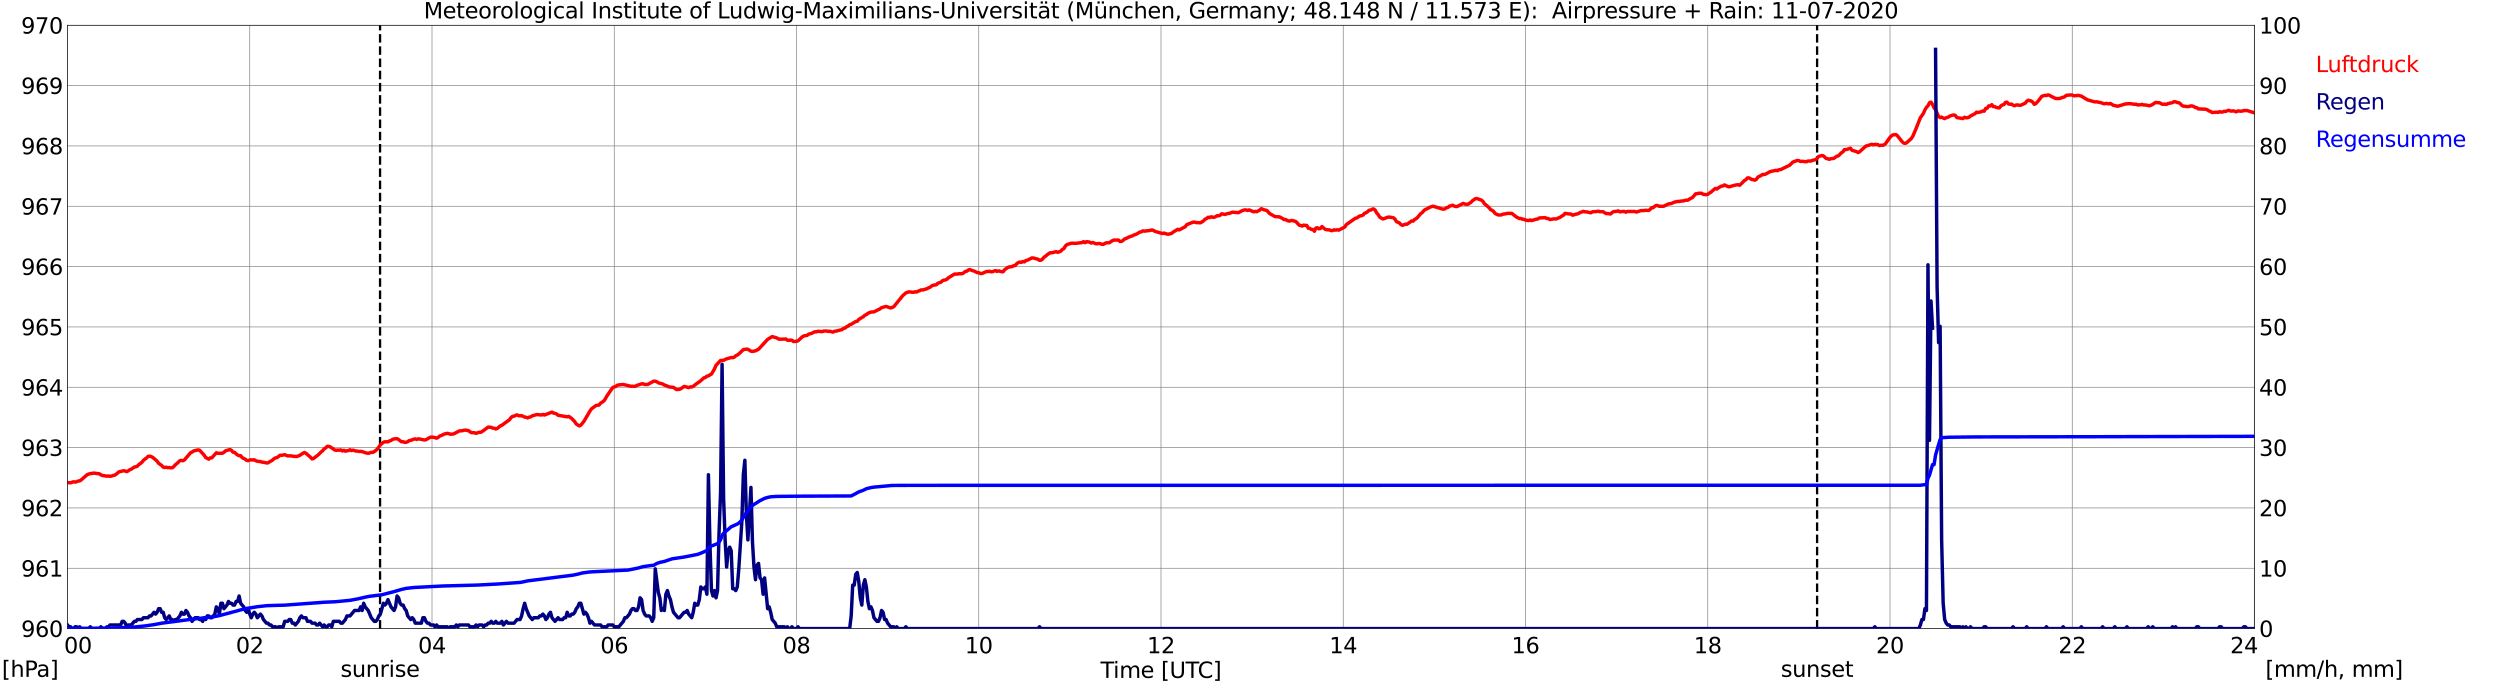 <?xml version="1.0" encoding="utf-8" standalone="no"?>
<!DOCTYPE svg PUBLIC "-//W3C//DTD SVG 1.1//EN"
  "http://www.w3.org/Graphics/SVG/1.1/DTD/svg11.dtd">
<svg xmlns:xlink="http://www.w3.org/1999/xlink" width="1085.4pt" height="296.64pt" viewBox="0 0 1085.4 296.64" xmlns="http://www.w3.org/2000/svg" version="1.1">
 <defs>
  <style type="text/css">*{stroke-linejoin: round; stroke-linecap: butt}</style>
 </defs>
 <g id="figure_1">
  <g id="patch_1">
   <path d="M 0 296.64 
L 1085.4 296.64 
L 1085.4 0 
L 0 0 
z
" style="fill: #ffffff"/>
  </g>
  <g id="axes_1">
   <g id="patch_2">
    <path d="M 29.306 272.909 
L 978.814 272.909 
L 978.814 10.976 
L 29.306 10.976 
z
" style="fill: #ffffff"/>
   </g>
   <g id="patch_3">
    <path d="M 978.814 272.909 
L 978.814 272.909 
L 978.814 10.976 
L 978.814 10.976 
z
" clip-path="url(#p198edf3498)" style="fill: #d3d3d3; opacity: 0.25; stroke: #d3d3d3; stroke-linejoin: miter"/>
   </g>
   <g id="matplotlib.axis_1">
    <g id="xtick_1">
     <g id="line2d_1">
      <path d="M 29.306 272.909 
L 29.306 10.976 
" clip-path="url(#p198edf3498)" style="fill: none; stroke: #808080; stroke-width: 0.3; stroke-linecap: square"/>
     </g>
     <g id="line2d_2"/>
     <g id="text_1">
      <!--    00 -->
      <g transform="translate(18.733 283.627) scale(0.095 -0.095)">
       <defs>
        <path id="DejaVuSans-20" transform="scale(0.016)"/>
        <path id="DejaVuSans-30" d="M 2034 4250 
Q 1547 4250 1301 3770 
Q 1056 3291 1056 2328 
Q 1056 1369 1301 889 
Q 1547 409 2034 409 
Q 2525 409 2770 889 
Q 3016 1369 3016 2328 
Q 3016 3291 2770 3770 
Q 2525 4250 2034 4250 
z
M 2034 4750 
Q 2819 4750 3233 4129 
Q 3647 3509 3647 2328 
Q 3647 1150 3233 529 
Q 2819 -91 2034 -91 
Q 1250 -91 836 529 
Q 422 1150 422 2328 
Q 422 3509 836 4129 
Q 1250 4750 2034 4750 
z
" transform="scale(0.016)"/>
       </defs>
       <use xlink:href="#DejaVuSans-20"/>
       <use xlink:href="#DejaVuSans-20" transform="translate(31.787 0)"/>
       <use xlink:href="#DejaVuSans-20" transform="translate(63.574 0)"/>
       <use xlink:href="#DejaVuSans-30" transform="translate(95.361 0)"/>
       <use xlink:href="#DejaVuSans-30" transform="translate(158.984 0)"/>
      </g>
     </g>
    </g>
    <g id="xtick_2">
     <g id="line2d_3">
      <path d="M 108.431 272.909 
L 108.431 10.976 
" clip-path="url(#p198edf3498)" style="fill: none; stroke: #808080; stroke-width: 0.3; stroke-linecap: square"/>
     </g>
     <g id="line2d_4"/>
     <g id="text_2">
      <!-- 02 -->
      <g transform="translate(102.387 283.627) scale(0.095 -0.095)">
       <defs>
        <path id="DejaVuSans-32" d="M 1228 531 
L 3431 531 
L 3431 0 
L 469 0 
L 469 531 
Q 828 903 1448 1529 
Q 2069 2156 2228 2338 
Q 2531 2678 2651 2914 
Q 2772 3150 2772 3378 
Q 2772 3750 2511 3984 
Q 2250 4219 1831 4219 
Q 1534 4219 1204 4116 
Q 875 4013 500 3803 
L 500 4441 
Q 881 4594 1212 4672 
Q 1544 4750 1819 4750 
Q 2544 4750 2975 4387 
Q 3406 4025 3406 3419 
Q 3406 3131 3298 2873 
Q 3191 2616 2906 2266 
Q 2828 2175 2409 1742 
Q 1991 1309 1228 531 
z
" transform="scale(0.016)"/>
       </defs>
       <use xlink:href="#DejaVuSans-30"/>
       <use xlink:href="#DejaVuSans-32" transform="translate(63.623 0)"/>
      </g>
     </g>
    </g>
    <g id="xtick_3">
     <g id="line2d_5">
      <path d="M 187.557 272.909 
L 187.557 10.976 
" clip-path="url(#p198edf3498)" style="fill: none; stroke: #808080; stroke-width: 0.3; stroke-linecap: square"/>
     </g>
     <g id="line2d_6"/>
     <g id="text_3">
      <!-- 04 -->
      <g transform="translate(181.513 283.627) scale(0.095 -0.095)">
       <defs>
        <path id="DejaVuSans-34" d="M 2419 4116 
L 825 1625 
L 2419 1625 
L 2419 4116 
z
M 2253 4666 
L 3047 4666 
L 3047 1625 
L 3713 1625 
L 3713 1100 
L 3047 1100 
L 3047 0 
L 2419 0 
L 2419 1100 
L 313 1100 
L 313 1709 
L 2253 4666 
z
" transform="scale(0.016)"/>
       </defs>
       <use xlink:href="#DejaVuSans-30"/>
       <use xlink:href="#DejaVuSans-34" transform="translate(63.623 0)"/>
      </g>
     </g>
    </g>
    <g id="xtick_4">
     <g id="line2d_7">
      <path d="M 266.683 272.909 
L 266.683 10.976 
" clip-path="url(#p198edf3498)" style="fill: none; stroke: #808080; stroke-width: 0.3; stroke-linecap: square"/>
     </g>
     <g id="line2d_8"/>
     <g id="text_4">
      <!-- 06 -->
      <g transform="translate(260.638 283.627) scale(0.095 -0.095)">
       <defs>
        <path id="DejaVuSans-36" d="M 2113 2584 
Q 1688 2584 1439 2293 
Q 1191 2003 1191 1497 
Q 1191 994 1439 701 
Q 1688 409 2113 409 
Q 2538 409 2786 701 
Q 3034 994 3034 1497 
Q 3034 2003 2786 2293 
Q 2538 2584 2113 2584 
z
M 3366 4563 
L 3366 3988 
Q 3128 4100 2886 4159 
Q 2644 4219 2406 4219 
Q 1781 4219 1451 3797 
Q 1122 3375 1075 2522 
Q 1259 2794 1537 2939 
Q 1816 3084 2150 3084 
Q 2853 3084 3261 2657 
Q 3669 2231 3669 1497 
Q 3669 778 3244 343 
Q 2819 -91 2113 -91 
Q 1303 -91 875 529 
Q 447 1150 447 2328 
Q 447 3434 972 4092 
Q 1497 4750 2381 4750 
Q 2619 4750 2861 4703 
Q 3103 4656 3366 4563 
z
" transform="scale(0.016)"/>
       </defs>
       <use xlink:href="#DejaVuSans-30"/>
       <use xlink:href="#DejaVuSans-36" transform="translate(63.623 0)"/>
      </g>
     </g>
    </g>
    <g id="xtick_5">
     <g id="line2d_9">
      <path d="M 345.808 272.909 
L 345.808 10.976 
" clip-path="url(#p198edf3498)" style="fill: none; stroke: #808080; stroke-width: 0.3; stroke-linecap: square"/>
     </g>
     <g id="line2d_10"/>
     <g id="text_5">
      <!-- 08 -->
      <g transform="translate(339.764 283.627) scale(0.095 -0.095)">
       <defs>
        <path id="DejaVuSans-38" d="M 2034 2216 
Q 1584 2216 1326 1975 
Q 1069 1734 1069 1313 
Q 1069 891 1326 650 
Q 1584 409 2034 409 
Q 2484 409 2743 651 
Q 3003 894 3003 1313 
Q 3003 1734 2745 1975 
Q 2488 2216 2034 2216 
z
M 1403 2484 
Q 997 2584 770 2862 
Q 544 3141 544 3541 
Q 544 4100 942 4425 
Q 1341 4750 2034 4750 
Q 2731 4750 3128 4425 
Q 3525 4100 3525 3541 
Q 3525 3141 3298 2862 
Q 3072 2584 2669 2484 
Q 3125 2378 3379 2068 
Q 3634 1759 3634 1313 
Q 3634 634 3220 271 
Q 2806 -91 2034 -91 
Q 1263 -91 848 271 
Q 434 634 434 1313 
Q 434 1759 690 2068 
Q 947 2378 1403 2484 
z
M 1172 3481 
Q 1172 3119 1398 2916 
Q 1625 2713 2034 2713 
Q 2441 2713 2670 2916 
Q 2900 3119 2900 3481 
Q 2900 3844 2670 4047 
Q 2441 4250 2034 4250 
Q 1625 4250 1398 4047 
Q 1172 3844 1172 3481 
z
" transform="scale(0.016)"/>
       </defs>
       <use xlink:href="#DejaVuSans-30"/>
       <use xlink:href="#DejaVuSans-38" transform="translate(63.623 0)"/>
      </g>
     </g>
    </g>
    <g id="xtick_6">
     <g id="line2d_11">
      <path d="M 424.934 272.909 
L 424.934 10.976 
" clip-path="url(#p198edf3498)" style="fill: none; stroke: #808080; stroke-width: 0.3; stroke-linecap: square"/>
     </g>
     <g id="line2d_12"/>
     <g id="text_6">
      <!-- 10 -->
      <g transform="translate(418.89 283.627) scale(0.095 -0.095)">
       <defs>
        <path id="DejaVuSans-31" d="M 794 531 
L 1825 531 
L 1825 4091 
L 703 3866 
L 703 4441 
L 1819 4666 
L 2450 4666 
L 2450 531 
L 3481 531 
L 3481 0 
L 794 0 
L 794 531 
z
" transform="scale(0.016)"/>
       </defs>
       <use xlink:href="#DejaVuSans-31"/>
       <use xlink:href="#DejaVuSans-30" transform="translate(63.623 0)"/>
      </g>
     </g>
    </g>
    <g id="xtick_7">
     <g id="line2d_13">
      <path d="M 504.06 272.909 
L 504.06 10.976 
" clip-path="url(#p198edf3498)" style="fill: none; stroke: #808080; stroke-width: 0.3; stroke-linecap: square"/>
     </g>
     <g id="line2d_14"/>
     <g id="text_7">
      <!-- 12 -->
      <g transform="translate(498.015 283.627) scale(0.095 -0.095)">
       <use xlink:href="#DejaVuSans-31"/>
       <use xlink:href="#DejaVuSans-32" transform="translate(63.623 0)"/>
      </g>
     </g>
    </g>
    <g id="xtick_8">
     <g id="line2d_15">
      <path d="M 583.185 272.909 
L 583.185 10.976 
" clip-path="url(#p198edf3498)" style="fill: none; stroke: #808080; stroke-width: 0.3; stroke-linecap: square"/>
     </g>
     <g id="line2d_16"/>
     <g id="text_8">
      <!-- 14 -->
      <g transform="translate(577.141 283.627) scale(0.095 -0.095)">
       <use xlink:href="#DejaVuSans-31"/>
       <use xlink:href="#DejaVuSans-34" transform="translate(63.623 0)"/>
      </g>
     </g>
    </g>
    <g id="xtick_9">
     <g id="line2d_17">
      <path d="M 662.311 272.909 
L 662.311 10.976 
" clip-path="url(#p198edf3498)" style="fill: none; stroke: #808080; stroke-width: 0.3; stroke-linecap: square"/>
     </g>
     <g id="line2d_18"/>
     <g id="text_9">
      <!-- 16 -->
      <g transform="translate(656.267 283.627) scale(0.095 -0.095)">
       <use xlink:href="#DejaVuSans-31"/>
       <use xlink:href="#DejaVuSans-36" transform="translate(63.623 0)"/>
      </g>
     </g>
    </g>
    <g id="xtick_10">
     <g id="line2d_19">
      <path d="M 741.437 272.909 
L 741.437 10.976 
" clip-path="url(#p198edf3498)" style="fill: none; stroke: #808080; stroke-width: 0.3; stroke-linecap: square"/>
     </g>
     <g id="line2d_20"/>
     <g id="text_10">
      <!-- 18 -->
      <g transform="translate(735.392 283.627) scale(0.095 -0.095)">
       <use xlink:href="#DejaVuSans-31"/>
       <use xlink:href="#DejaVuSans-38" transform="translate(63.623 0)"/>
      </g>
     </g>
    </g>
    <g id="xtick_11">
     <g id="line2d_21">
      <path d="M 820.562 272.909 
L 820.562 10.976 
" clip-path="url(#p198edf3498)" style="fill: none; stroke: #808080; stroke-width: 0.3; stroke-linecap: square"/>
     </g>
     <g id="line2d_22"/>
     <g id="text_11">
      <!-- 20 -->
      <g transform="translate(814.518 283.627) scale(0.095 -0.095)">
       <use xlink:href="#DejaVuSans-32"/>
       <use xlink:href="#DejaVuSans-30" transform="translate(63.623 0)"/>
      </g>
     </g>
    </g>
    <g id="xtick_12">
     <g id="line2d_23">
      <path d="M 899.688 272.909 
L 899.688 10.976 
" clip-path="url(#p198edf3498)" style="fill: none; stroke: #808080; stroke-width: 0.3; stroke-linecap: square"/>
     </g>
     <g id="line2d_24"/>
     <g id="text_12">
      <!-- 22 -->
      <g transform="translate(893.644 283.627) scale(0.095 -0.095)">
       <use xlink:href="#DejaVuSans-32"/>
       <use xlink:href="#DejaVuSans-32" transform="translate(63.623 0)"/>
      </g>
     </g>
    </g>
    <g id="xtick_13">
     <g id="line2d_25">
      <path d="M 978.814 272.909 
L 978.814 10.976 
" clip-path="url(#p198edf3498)" style="fill: none; stroke: #808080; stroke-width: 0.3; stroke-linecap: square"/>
     </g>
     <g id="line2d_26"/>
     <g id="text_13">
      <!-- 24    -->
      <g transform="translate(968.241 283.627) scale(0.095 -0.095)">
       <use xlink:href="#DejaVuSans-32"/>
       <use xlink:href="#DejaVuSans-34" transform="translate(63.623 0)"/>
       <use xlink:href="#DejaVuSans-20" transform="translate(127.246 0)"/>
       <use xlink:href="#DejaVuSans-20" transform="translate(159.033 0)"/>
       <use xlink:href="#DejaVuSans-20" transform="translate(190.82 0)"/>
      </g>
     </g>
    </g>
    <g id="text_14">
     <!-- Time [UTC] -->
     <g transform="translate(477.806 294.322) scale(0.095 -0.095)">
      <defs>
       <path id="DejaVuSans-54" d="M -19 4666 
L 3928 4666 
L 3928 4134 
L 2272 4134 
L 2272 0 
L 1638 0 
L 1638 4134 
L -19 4134 
L -19 4666 
z
" transform="scale(0.016)"/>
       <path id="DejaVuSans-69" d="M 603 3500 
L 1178 3500 
L 1178 0 
L 603 0 
L 603 3500 
z
M 603 4863 
L 1178 4863 
L 1178 4134 
L 603 4134 
L 603 4863 
z
" transform="scale(0.016)"/>
       <path id="DejaVuSans-6d" d="M 3328 2828 
Q 3544 3216 3844 3400 
Q 4144 3584 4550 3584 
Q 5097 3584 5394 3201 
Q 5691 2819 5691 2113 
L 5691 0 
L 5113 0 
L 5113 2094 
Q 5113 2597 4934 2840 
Q 4756 3084 4391 3084 
Q 3944 3084 3684 2787 
Q 3425 2491 3425 1978 
L 3425 0 
L 2847 0 
L 2847 2094 
Q 2847 2600 2669 2842 
Q 2491 3084 2119 3084 
Q 1678 3084 1418 2786 
Q 1159 2488 1159 1978 
L 1159 0 
L 581 0 
L 581 3500 
L 1159 3500 
L 1159 2956 
Q 1356 3278 1631 3431 
Q 1906 3584 2284 3584 
Q 2666 3584 2933 3390 
Q 3200 3197 3328 2828 
z
" transform="scale(0.016)"/>
       <path id="DejaVuSans-65" d="M 3597 1894 
L 3597 1613 
L 953 1613 
Q 991 1019 1311 708 
Q 1631 397 2203 397 
Q 2534 397 2845 478 
Q 3156 559 3463 722 
L 3463 178 
Q 3153 47 2828 -22 
Q 2503 -91 2169 -91 
Q 1331 -91 842 396 
Q 353 884 353 1716 
Q 353 2575 817 3079 
Q 1281 3584 2069 3584 
Q 2775 3584 3186 3129 
Q 3597 2675 3597 1894 
z
M 3022 2063 
Q 3016 2534 2758 2815 
Q 2500 3097 2075 3097 
Q 1594 3097 1305 2825 
Q 1016 2553 972 2059 
L 3022 2063 
z
" transform="scale(0.016)"/>
       <path id="DejaVuSans-5b" d="M 550 4863 
L 1875 4863 
L 1875 4416 
L 1125 4416 
L 1125 -397 
L 1875 -397 
L 1875 -844 
L 550 -844 
L 550 4863 
z
" transform="scale(0.016)"/>
       <path id="DejaVuSans-55" d="M 556 4666 
L 1191 4666 
L 1191 1831 
Q 1191 1081 1462 751 
Q 1734 422 2344 422 
Q 2950 422 3222 751 
Q 3494 1081 3494 1831 
L 3494 4666 
L 4128 4666 
L 4128 1753 
Q 4128 841 3676 375 
Q 3225 -91 2344 -91 
Q 1459 -91 1007 375 
Q 556 841 556 1753 
L 556 4666 
z
" transform="scale(0.016)"/>
       <path id="DejaVuSans-43" d="M 4122 4306 
L 4122 3641 
Q 3803 3938 3442 4084 
Q 3081 4231 2675 4231 
Q 1875 4231 1450 3742 
Q 1025 3253 1025 2328 
Q 1025 1406 1450 917 
Q 1875 428 2675 428 
Q 3081 428 3442 575 
Q 3803 722 4122 1019 
L 4122 359 
Q 3791 134 3420 21 
Q 3050 -91 2638 -91 
Q 1578 -91 968 557 
Q 359 1206 359 2328 
Q 359 3453 968 4101 
Q 1578 4750 2638 4750 
Q 3056 4750 3426 4639 
Q 3797 4528 4122 4306 
z
" transform="scale(0.016)"/>
       <path id="DejaVuSans-5d" d="M 1947 4863 
L 1947 -844 
L 622 -844 
L 622 -397 
L 1369 -397 
L 1369 4416 
L 622 4416 
L 622 4863 
L 1947 4863 
z
" transform="scale(0.016)"/>
      </defs>
      <use xlink:href="#DejaVuSans-54"/>
      <use xlink:href="#DejaVuSans-69" transform="translate(57.959 0)"/>
      <use xlink:href="#DejaVuSans-6d" transform="translate(85.742 0)"/>
      <use xlink:href="#DejaVuSans-65" transform="translate(183.154 0)"/>
      <use xlink:href="#DejaVuSans-20" transform="translate(244.678 0)"/>
      <use xlink:href="#DejaVuSans-5b" transform="translate(276.465 0)"/>
      <use xlink:href="#DejaVuSans-55" transform="translate(315.479 0)"/>
      <use xlink:href="#DejaVuSans-54" transform="translate(388.672 0)"/>
      <use xlink:href="#DejaVuSans-43" transform="translate(443.881 0)"/>
      <use xlink:href="#DejaVuSans-5d" transform="translate(513.705 0)"/>
     </g>
    </g>
   </g>
   <g id="matplotlib.axis_2">
    <g id="ytick_1">
     <g id="line2d_27">
      <path d="M 29.306 272.909 
L 978.814 272.909 
" clip-path="url(#p198edf3498)" style="fill: none; stroke: #808080; stroke-width: 0.3; stroke-linecap: square"/>
     </g>
     <g id="line2d_28"/>
     <g id="text_15">
      <!-- 960 -->
      <g transform="translate(9.173 276.518) scale(0.095 -0.095)">
       <defs>
        <path id="DejaVuSans-39" d="M 703 97 
L 703 672 
Q 941 559 1184 500 
Q 1428 441 1663 441 
Q 2288 441 2617 861 
Q 2947 1281 2994 2138 
Q 2813 1869 2534 1725 
Q 2256 1581 1919 1581 
Q 1219 1581 811 2004 
Q 403 2428 403 3163 
Q 403 3881 828 4315 
Q 1253 4750 1959 4750 
Q 2769 4750 3195 4129 
Q 3622 3509 3622 2328 
Q 3622 1225 3098 567 
Q 2575 -91 1691 -91 
Q 1453 -91 1209 -44 
Q 966 3 703 97 
z
M 1959 2075 
Q 2384 2075 2632 2365 
Q 2881 2656 2881 3163 
Q 2881 3666 2632 3958 
Q 2384 4250 1959 4250 
Q 1534 4250 1286 3958 
Q 1038 3666 1038 3163 
Q 1038 2656 1286 2365 
Q 1534 2075 1959 2075 
z
" transform="scale(0.016)"/>
       </defs>
       <use xlink:href="#DejaVuSans-39"/>
       <use xlink:href="#DejaVuSans-36" transform="translate(63.623 0)"/>
       <use xlink:href="#DejaVuSans-30" transform="translate(127.246 0)"/>
      </g>
     </g>
    </g>
    <g id="ytick_2">
     <g id="line2d_29">
      <path d="M 29.306 246.715 
L 978.814 246.715 
" clip-path="url(#p198edf3498)" style="fill: none; stroke: #808080; stroke-width: 0.3; stroke-linecap: square"/>
     </g>
     <g id="line2d_30"/>
     <g id="text_16">
      <!-- 961 -->
      <g transform="translate(9.173 250.325) scale(0.095 -0.095)">
       <use xlink:href="#DejaVuSans-39"/>
       <use xlink:href="#DejaVuSans-36" transform="translate(63.623 0)"/>
       <use xlink:href="#DejaVuSans-31" transform="translate(127.246 0)"/>
      </g>
     </g>
    </g>
    <g id="ytick_3">
     <g id="line2d_31">
      <path d="M 29.306 220.522 
L 978.814 220.522 
" clip-path="url(#p198edf3498)" style="fill: none; stroke: #808080; stroke-width: 0.3; stroke-linecap: square"/>
     </g>
     <g id="line2d_32"/>
     <g id="text_17">
      <!-- 962 -->
      <g transform="translate(9.173 224.131) scale(0.095 -0.095)">
       <use xlink:href="#DejaVuSans-39"/>
       <use xlink:href="#DejaVuSans-36" transform="translate(63.623 0)"/>
       <use xlink:href="#DejaVuSans-32" transform="translate(127.246 0)"/>
      </g>
     </g>
    </g>
    <g id="ytick_4">
     <g id="line2d_33">
      <path d="M 29.306 194.329 
L 978.814 194.329 
" clip-path="url(#p198edf3498)" style="fill: none; stroke: #808080; stroke-width: 0.3; stroke-linecap: square"/>
     </g>
     <g id="line2d_34"/>
     <g id="text_18">
      <!-- 963 -->
      <g transform="translate(9.173 197.938) scale(0.095 -0.095)">
       <defs>
        <path id="DejaVuSans-33" d="M 2597 2516 
Q 3050 2419 3304 2112 
Q 3559 1806 3559 1356 
Q 3559 666 3084 287 
Q 2609 -91 1734 -91 
Q 1441 -91 1130 -33 
Q 819 25 488 141 
L 488 750 
Q 750 597 1062 519 
Q 1375 441 1716 441 
Q 2309 441 2620 675 
Q 2931 909 2931 1356 
Q 2931 1769 2642 2001 
Q 2353 2234 1838 2234 
L 1294 2234 
L 1294 2753 
L 1863 2753 
Q 2328 2753 2575 2939 
Q 2822 3125 2822 3475 
Q 2822 3834 2567 4026 
Q 2313 4219 1838 4219 
Q 1578 4219 1281 4162 
Q 984 4106 628 3988 
L 628 4550 
Q 988 4650 1302 4700 
Q 1616 4750 1894 4750 
Q 2613 4750 3031 4423 
Q 3450 4097 3450 3541 
Q 3450 3153 3228 2886 
Q 3006 2619 2597 2516 
z
" transform="scale(0.016)"/>
       </defs>
       <use xlink:href="#DejaVuSans-39"/>
       <use xlink:href="#DejaVuSans-36" transform="translate(63.623 0)"/>
       <use xlink:href="#DejaVuSans-33" transform="translate(127.246 0)"/>
      </g>
     </g>
    </g>
    <g id="ytick_5">
     <g id="line2d_35">
      <path d="M 29.306 168.136 
L 978.814 168.136 
" clip-path="url(#p198edf3498)" style="fill: none; stroke: #808080; stroke-width: 0.3; stroke-linecap: square"/>
     </g>
     <g id="line2d_36"/>
     <g id="text_19">
      <!-- 964 -->
      <g transform="translate(9.173 171.745) scale(0.095 -0.095)">
       <use xlink:href="#DejaVuSans-39"/>
       <use xlink:href="#DejaVuSans-36" transform="translate(63.623 0)"/>
       <use xlink:href="#DejaVuSans-34" transform="translate(127.246 0)"/>
      </g>
     </g>
    </g>
    <g id="ytick_6">
     <g id="line2d_37">
      <path d="M 29.306 141.942 
L 978.814 141.942 
" clip-path="url(#p198edf3498)" style="fill: none; stroke: #808080; stroke-width: 0.3; stroke-linecap: square"/>
     </g>
     <g id="line2d_38"/>
     <g id="text_20">
      <!-- 965 -->
      <g transform="translate(9.173 145.551) scale(0.095 -0.095)">
       <defs>
        <path id="DejaVuSans-35" d="M 691 4666 
L 3169 4666 
L 3169 4134 
L 1269 4134 
L 1269 2991 
Q 1406 3038 1543 3061 
Q 1681 3084 1819 3084 
Q 2600 3084 3056 2656 
Q 3513 2228 3513 1497 
Q 3513 744 3044 326 
Q 2575 -91 1722 -91 
Q 1428 -91 1123 -41 
Q 819 9 494 109 
L 494 744 
Q 775 591 1075 516 
Q 1375 441 1709 441 
Q 2250 441 2565 725 
Q 2881 1009 2881 1497 
Q 2881 1984 2565 2268 
Q 2250 2553 1709 2553 
Q 1456 2553 1204 2497 
Q 953 2441 691 2322 
L 691 4666 
z
" transform="scale(0.016)"/>
       </defs>
       <use xlink:href="#DejaVuSans-39"/>
       <use xlink:href="#DejaVuSans-36" transform="translate(63.623 0)"/>
       <use xlink:href="#DejaVuSans-35" transform="translate(127.246 0)"/>
      </g>
     </g>
    </g>
    <g id="ytick_7">
     <g id="line2d_39">
      <path d="M 29.306 115.749 
L 978.814 115.749 
" clip-path="url(#p198edf3498)" style="fill: none; stroke: #808080; stroke-width: 0.3; stroke-linecap: square"/>
     </g>
     <g id="line2d_40"/>
     <g id="text_21">
      <!-- 966 -->
      <g transform="translate(9.173 119.358) scale(0.095 -0.095)">
       <use xlink:href="#DejaVuSans-39"/>
       <use xlink:href="#DejaVuSans-36" transform="translate(63.623 0)"/>
       <use xlink:href="#DejaVuSans-36" transform="translate(127.246 0)"/>
      </g>
     </g>
    </g>
    <g id="ytick_8">
     <g id="line2d_41">
      <path d="M 29.306 89.556 
L 978.814 89.556 
" clip-path="url(#p198edf3498)" style="fill: none; stroke: #808080; stroke-width: 0.3; stroke-linecap: square"/>
     </g>
     <g id="line2d_42"/>
     <g id="text_22">
      <!-- 967 -->
      <g transform="translate(9.173 93.165) scale(0.095 -0.095)">
       <defs>
        <path id="DejaVuSans-37" d="M 525 4666 
L 3525 4666 
L 3525 4397 
L 1831 0 
L 1172 0 
L 2766 4134 
L 525 4134 
L 525 4666 
z
" transform="scale(0.016)"/>
       </defs>
       <use xlink:href="#DejaVuSans-39"/>
       <use xlink:href="#DejaVuSans-36" transform="translate(63.623 0)"/>
       <use xlink:href="#DejaVuSans-37" transform="translate(127.246 0)"/>
      </g>
     </g>
    </g>
    <g id="ytick_9">
     <g id="line2d_43">
      <path d="M 29.306 63.362 
L 978.814 63.362 
" clip-path="url(#p198edf3498)" style="fill: none; stroke: #808080; stroke-width: 0.3; stroke-linecap: square"/>
     </g>
     <g id="line2d_44"/>
     <g id="text_23">
      <!-- 968 -->
      <g transform="translate(9.173 66.972) scale(0.095 -0.095)">
       <use xlink:href="#DejaVuSans-39"/>
       <use xlink:href="#DejaVuSans-36" transform="translate(63.623 0)"/>
       <use xlink:href="#DejaVuSans-38" transform="translate(127.246 0)"/>
      </g>
     </g>
    </g>
    <g id="ytick_10">
     <g id="line2d_45">
      <path d="M 29.306 37.169 
L 978.814 37.169 
" clip-path="url(#p198edf3498)" style="fill: none; stroke: #808080; stroke-width: 0.3; stroke-linecap: square"/>
     </g>
     <g id="line2d_46"/>
     <g id="text_24">
      <!-- 969 -->
      <g transform="translate(9.173 40.778) scale(0.095 -0.095)">
       <use xlink:href="#DejaVuSans-39"/>
       <use xlink:href="#DejaVuSans-36" transform="translate(63.623 0)"/>
       <use xlink:href="#DejaVuSans-39" transform="translate(127.246 0)"/>
      </g>
     </g>
    </g>
    <g id="ytick_11">
     <g id="line2d_47">
      <path d="M 29.306 10.976 
L 978.814 10.976 
" clip-path="url(#p198edf3498)" style="fill: none; stroke: #808080; stroke-width: 0.3; stroke-linecap: square"/>
     </g>
     <g id="line2d_48"/>
     <g id="text_25">
      <!-- 970 -->
      <g transform="translate(9.173 14.585) scale(0.095 -0.095)">
       <use xlink:href="#DejaVuSans-39"/>
       <use xlink:href="#DejaVuSans-37" transform="translate(63.623 0)"/>
       <use xlink:href="#DejaVuSans-30" transform="translate(127.246 0)"/>
      </g>
     </g>
    </g>
   </g>
   <g id="line2d_49">
    <path d="M 165.006 272.909 
L 165.006 10.976 
" clip-path="url(#p198edf3498)" style="fill: none; stroke-dasharray: 3.7,1.6; stroke-dashoffset: 0; stroke: #000000"/>
   </g>
   <g id="line2d_50">
    <path d="M 788.912 272.909 
L 788.912 10.976 
" clip-path="url(#p198edf3498)" style="fill: none; stroke-dasharray: 3.7,1.6; stroke-dashoffset: 0; stroke: #000000"/>
   </g>
   <g id="line2d_51">
    <path d="M 29.306 209.521 
L 30.625 209.626 
L 31.943 209.154 
L 32.603 209.311 
L 33.262 209.154 
L 33.921 208.84 
L 34.581 208.788 
L 35.24 208.368 
L 37.878 206.063 
L 39.197 205.592 
L 39.856 205.592 
L 40.515 205.382 
L 43.153 205.697 
L 43.812 206.168 
L 44.472 206.43 
L 46.45 206.744 
L 47.109 206.64 
L 47.768 206.797 
L 48.428 206.692 
L 49.087 206.43 
L 49.747 206.325 
L 50.406 205.906 
L 51.725 204.806 
L 53.703 204.387 
L 54.362 204.492 
L 55.022 204.754 
L 55.681 204.439 
L 56.34 203.916 
L 57 203.706 
L 58.319 202.763 
L 58.978 202.658 
L 59.637 202.396 
L 60.297 201.663 
L 60.956 201.244 
L 61.615 200.668 
L 62.275 199.882 
L 62.934 199.306 
L 63.594 198.887 
L 64.253 198.153 
L 64.912 198.048 
L 65.572 198.205 
L 66.231 198.52 
L 67.55 199.62 
L 68.209 200.249 
L 68.869 201.139 
L 70.187 202.082 
L 70.847 202.815 
L 71.506 202.973 
L 72.166 202.815 
L 72.825 203.077 
L 73.484 202.973 
L 74.144 203.13 
L 74.803 203.077 
L 75.462 202.554 
L 76.122 201.768 
L 76.781 201.296 
L 78.1 199.987 
L 78.759 199.882 
L 79.419 200.039 
L 80.078 199.672 
L 82.716 196.581 
L 83.375 196.267 
L 84.034 195.796 
L 86.013 195.324 
L 86.672 195.481 
L 88.65 197.629 
L 89.309 198.625 
L 90.628 199.358 
L 91.288 198.782 
L 91.947 198.782 
L 93.925 196.581 
L 94.584 196.791 
L 96.563 196.791 
L 97.222 196.372 
L 97.881 195.743 
L 99.86 195.167 
L 100.519 195.534 
L 101.178 196.32 
L 101.838 196.372 
L 102.497 197.053 
L 103.156 197.524 
L 103.816 197.839 
L 104.475 197.839 
L 105.135 198.677 
L 106.453 199.358 
L 107.113 199.882 
L 107.772 199.987 
L 108.431 199.725 
L 109.091 199.62 
L 109.75 199.725 
L 110.41 199.62 
L 111.069 200.039 
L 111.728 200.249 
L 113.047 200.406 
L 113.707 200.615 
L 115.025 200.825 
L 115.685 200.982 
L 116.344 200.982 
L 117.003 200.51 
L 118.322 199.777 
L 118.982 199.148 
L 119.641 198.782 
L 120.3 198.677 
L 121.619 197.629 
L 122.278 197.682 
L 123.597 197.42 
L 124.916 197.944 
L 126.235 197.891 
L 126.894 198.048 
L 128.213 198.153 
L 128.872 198.205 
L 130.191 197.682 
L 131.51 196.791 
L 132.169 196.477 
L 132.829 196.791 
L 134.807 198.52 
L 135.466 199.253 
L 136.125 199.044 
L 138.104 197.524 
L 139.422 196.215 
L 140.082 195.691 
L 140.741 194.853 
L 141.4 194.486 
L 142.06 193.805 
L 142.719 193.805 
L 143.379 194.015 
L 145.357 195.377 
L 146.016 195.534 
L 146.676 195.377 
L 147.335 195.481 
L 147.994 195.324 
L 148.654 195.796 
L 149.313 195.481 
L 149.972 195.9 
L 150.632 195.691 
L 151.291 195.639 
L 151.951 195.272 
L 152.61 195.639 
L 153.269 195.429 
L 154.588 195.848 
L 155.247 195.848 
L 155.907 196.005 
L 156.566 195.953 
L 157.226 196.058 
L 158.544 196.529 
L 159.863 196.843 
L 161.182 196.372 
L 161.841 196.424 
L 162.501 196.058 
L 163.819 195.01 
L 165.138 193.124 
L 166.457 192.024 
L 167.116 191.814 
L 168.435 191.814 
L 169.094 191.448 
L 169.754 191.238 
L 170.413 190.767 
L 171.073 190.557 
L 172.391 190.452 
L 173.051 190.819 
L 173.71 191.395 
L 174.37 191.814 
L 175.029 191.762 
L 175.688 192.076 
L 176.348 192.024 
L 177.007 191.762 
L 177.666 191.29 
L 178.326 191.186 
L 179.645 190.662 
L 180.304 190.557 
L 180.963 190.767 
L 181.623 190.505 
L 184.26 191.029 
L 184.92 190.924 
L 186.238 190.138 
L 186.898 189.824 
L 187.557 189.771 
L 188.876 189.981 
L 189.535 190.243 
L 190.195 189.928 
L 190.854 189.352 
L 192.173 188.828 
L 192.832 188.462 
L 194.151 188.147 
L 194.81 188.252 
L 195.47 188.514 
L 196.788 188.462 
L 199.426 187.1 
L 200.745 186.995 
L 201.404 186.785 
L 202.063 186.733 
L 203.382 186.942 
L 204.042 187.466 
L 204.701 187.833 
L 206.02 187.885 
L 206.679 188.147 
L 207.998 187.676 
L 208.657 187.676 
L 209.317 187.361 
L 211.954 185.423 
L 213.273 185.528 
L 213.932 185.895 
L 214.592 185.895 
L 215.251 186.261 
L 215.91 185.999 
L 217.229 184.899 
L 217.889 184.637 
L 221.186 182.228 
L 221.845 181.337 
L 222.504 180.761 
L 223.164 180.708 
L 223.823 180.342 
L 224.482 180.132 
L 225.142 180.446 
L 225.801 180.551 
L 226.461 180.446 
L 227.779 181.075 
L 228.439 181.18 
L 229.098 181.442 
L 229.757 181.127 
L 230.417 180.97 
L 231.076 180.551 
L 233.054 179.975 
L 235.033 180.184 
L 235.692 179.923 
L 236.351 180.184 
L 239.648 178.927 
L 240.308 179.346 
L 240.967 179.451 
L 241.626 179.713 
L 242.286 180.289 
L 246.242 180.97 
L 246.901 180.761 
L 248.22 181.704 
L 249.539 183.066 
L 250.198 184.113 
L 251.517 184.899 
L 252.176 184.585 
L 253.495 182.961 
L 256.133 178.456 
L 256.792 177.513 
L 258.77 176.046 
L 260.089 175.836 
L 260.748 175.051 
L 262.067 174.16 
L 262.726 173.322 
L 263.386 172.065 
L 266.023 168.24 
L 267.342 167.769 
L 268.002 167.245 
L 269.32 167.035 
L 270.639 166.931 
L 273.936 167.716 
L 274.595 167.664 
L 275.255 167.769 
L 275.914 167.664 
L 276.573 167.297 
L 278.552 166.669 
L 279.211 166.616 
L 279.87 166.931 
L 281.189 166.931 
L 283.827 165.464 
L 284.486 165.516 
L 285.145 165.726 
L 285.805 166.197 
L 287.783 166.721 
L 288.442 167.193 
L 289.102 167.35 
L 290.42 167.978 
L 292.399 168.188 
L 293.717 169.131 
L 295.036 169.026 
L 295.696 168.712 
L 297.014 167.769 
L 298.333 168.083 
L 298.992 168.293 
L 299.652 167.978 
L 300.311 168.031 
L 300.971 167.716 
L 302.289 166.669 
L 303.608 165.778 
L 304.927 164.678 
L 305.586 164.049 
L 306.246 163.892 
L 306.905 163.316 
L 307.564 163.211 
L 308.224 162.74 
L 308.883 162.425 
L 310.202 160.173 
L 310.861 158.601 
L 312.839 156.506 
L 314.158 156.453 
L 314.818 156.034 
L 317.455 155.196 
L 318.114 155.301 
L 318.774 155.091 
L 319.433 154.463 
L 320.093 154.148 
L 320.752 153.677 
L 322.73 151.791 
L 324.049 151.581 
L 324.708 151.634 
L 326.027 152.472 
L 326.686 152.577 
L 328.005 152.315 
L 329.324 151.634 
L 333.28 147.338 
L 335.258 146.133 
L 337.236 146.709 
L 337.896 147.129 
L 338.555 147.286 
L 341.193 147.181 
L 341.852 147.705 
L 342.512 147.757 
L 343.171 147.652 
L 343.83 147.705 
L 344.49 148.281 
L 345.808 148.176 
L 346.468 147.967 
L 348.446 146.133 
L 349.105 145.819 
L 350.424 145.609 
L 351.083 145.085 
L 352.402 144.719 
L 353.721 144.038 
L 354.38 144.09 
L 355.04 143.828 
L 357.018 143.985 
L 357.677 143.723 
L 358.996 143.723 
L 359.655 143.881 
L 360.315 143.828 
L 361.634 144.195 
L 362.293 143.828 
L 362.952 143.776 
L 364.93 143.252 
L 365.59 143.095 
L 366.249 142.571 
L 366.909 142.414 
L 367.568 141.837 
L 368.227 141.576 
L 368.887 140.999 
L 369.546 140.79 
L 371.524 139.585 
L 372.184 139.48 
L 372.843 138.694 
L 374.821 137.489 
L 375.481 136.861 
L 376.14 136.599 
L 376.799 136.023 
L 378.118 135.499 
L 379.437 135.394 
L 382.074 134.084 
L 382.734 133.56 
L 384.712 133.037 
L 386.69 133.718 
L 388.009 133.194 
L 391.965 128.322 
L 393.284 127.169 
L 394.603 126.698 
L 396.581 126.907 
L 397.24 126.698 
L 397.899 126.803 
L 398.559 126.436 
L 399.218 126.226 
L 399.878 125.86 
L 400.537 125.912 
L 402.515 125.336 
L 403.175 124.917 
L 403.834 124.707 
L 404.493 124.131 
L 405.153 123.816 
L 406.471 123.659 
L 407.131 122.978 
L 408.45 122.559 
L 409.109 121.931 
L 409.768 121.616 
L 410.428 121.564 
L 411.087 121.25 
L 411.746 120.621 
L 414.384 118.997 
L 415.703 118.997 
L 416.362 118.84 
L 417.681 118.84 
L 418.34 118.525 
L 419 117.897 
L 419.659 117.792 
L 420.318 117.321 
L 420.978 117.006 
L 422.297 117.53 
L 422.956 117.687 
L 424.275 118.368 
L 424.934 118.368 
L 425.593 118.735 
L 426.253 118.787 
L 428.231 117.897 
L 428.89 117.897 
L 429.55 117.74 
L 430.209 118.002 
L 430.869 117.949 
L 432.187 117.478 
L 432.847 117.844 
L 433.506 117.582 
L 434.825 117.949 
L 435.484 118.002 
L 436.144 117.111 
L 437.462 116.168 
L 438.122 115.906 
L 439.44 115.749 
L 440.1 115.33 
L 440.759 115.277 
L 441.419 114.492 
L 442.078 114.02 
L 442.737 113.758 
L 443.397 113.915 
L 444.056 113.549 
L 444.716 113.706 
L 445.375 113.13 
L 446.034 112.972 
L 448.012 111.977 
L 448.672 112.029 
L 450.65 112.553 
L 451.309 113.025 
L 451.969 112.972 
L 452.628 112.449 
L 453.287 111.663 
L 453.947 111.244 
L 454.606 110.615 
L 455.925 109.724 
L 456.584 109.777 
L 458.563 109.253 
L 459.222 109.567 
L 460.541 109.043 
L 461.2 108.31 
L 461.859 107.996 
L 462.519 106.843 
L 463.178 106.215 
L 465.156 105.586 
L 467.134 105.638 
L 469.772 105.324 
L 470.431 104.905 
L 471.091 105.376 
L 471.75 104.905 
L 473.069 105.114 
L 473.728 105.534 
L 474.388 105.272 
L 475.706 105.795 
L 476.366 105.848 
L 477.025 105.691 
L 477.685 105.795 
L 478.344 106.057 
L 479.003 106.11 
L 479.663 105.691 
L 480.322 105.429 
L 481.641 105.376 
L 482.96 104.486 
L 483.619 104.224 
L 485.597 104.224 
L 486.256 104.853 
L 486.916 104.8 
L 487.575 104.381 
L 488.235 103.752 
L 488.894 103.543 
L 490.213 102.862 
L 491.532 102.443 
L 492.191 102.076 
L 493.51 101.605 
L 494.828 100.766 
L 495.488 100.662 
L 496.147 100.242 
L 496.807 100.347 
L 499.444 100.033 
L 500.103 99.823 
L 500.763 100.033 
L 501.422 100.452 
L 504.719 101.395 
L 505.379 101.185 
L 506.697 101.657 
L 507.357 101.657 
L 508.675 101.343 
L 509.335 100.766 
L 511.313 99.561 
L 511.972 99.823 
L 514.61 98.409 
L 515.269 97.518 
L 517.907 96.471 
L 518.566 96.418 
L 519.226 96.628 
L 521.204 96.733 
L 522.522 95.894 
L 523.182 95.161 
L 523.841 94.899 
L 524.501 94.323 
L 525.16 94.48 
L 525.819 94.113 
L 526.479 94.323 
L 527.138 94.323 
L 527.797 94.061 
L 528.457 93.642 
L 529.116 93.694 
L 529.776 93.432 
L 530.435 92.804 
L 531.754 93.118 
L 533.073 92.699 
L 533.732 92.646 
L 535.051 92.123 
L 537.688 92.332 
L 539.007 91.599 
L 540.326 91.127 
L 540.985 91.127 
L 541.644 91.389 
L 542.304 91.127 
L 544.282 91.965 
L 544.941 91.756 
L 545.601 91.913 
L 546.919 91.232 
L 547.579 90.603 
L 548.898 91.127 
L 549.557 91.232 
L 550.216 91.546 
L 550.876 92.384 
L 551.535 92.908 
L 553.513 94.008 
L 555.491 94.166 
L 556.81 94.847 
L 557.47 95.318 
L 558.129 95.266 
L 558.788 95.685 
L 559.448 95.947 
L 560.107 95.947 
L 560.766 95.685 
L 562.085 95.999 
L 562.745 96.313 
L 564.063 97.78 
L 564.723 97.885 
L 565.382 98.147 
L 566.042 97.728 
L 566.701 97.885 
L 567.36 97.885 
L 568.02 99.09 
L 568.679 99.142 
L 569.338 99.614 
L 569.998 99.614 
L 570.657 100.4 
L 571.317 98.985 
L 571.976 98.88 
L 572.635 99.352 
L 573.295 99.195 
L 573.954 98.357 
L 575.273 99.509 
L 575.932 99.719 
L 577.251 99.823 
L 577.91 100.138 
L 578.57 100.085 
L 579.229 99.771 
L 579.889 99.928 
L 580.548 99.719 
L 581.207 99.928 
L 583.845 98.566 
L 584.504 97.518 
L 588.46 94.742 
L 589.12 94.637 
L 589.779 94.113 
L 590.439 93.747 
L 591.098 93.642 
L 591.757 93.38 
L 592.417 92.594 
L 593.076 92.384 
L 593.736 91.913 
L 594.395 91.284 
L 595.054 91.232 
L 595.714 90.813 
L 596.373 90.708 
L 597.032 91.232 
L 597.692 92.437 
L 598.351 93.17 
L 599.011 94.27 
L 600.329 95.056 
L 600.989 94.899 
L 602.307 94.375 
L 602.967 94.218 
L 604.945 94.532 
L 605.604 95.056 
L 606.264 96.209 
L 607.582 96.785 
L 608.242 97.518 
L 608.901 97.833 
L 610.22 97.309 
L 610.879 97.361 
L 612.858 95.947 
L 613.517 95.999 
L 614.176 95.266 
L 614.836 94.951 
L 615.495 94.323 
L 616.814 92.751 
L 617.473 92.28 
L 618.133 91.494 
L 618.792 90.97 
L 619.451 90.708 
L 620.77 89.975 
L 622.089 89.503 
L 626.045 90.708 
L 626.705 90.813 
L 627.364 90.656 
L 628.023 90.184 
L 628.683 90.027 
L 629.342 89.451 
L 630.001 89.346 
L 630.661 89.084 
L 631.32 89.451 
L 631.98 89.66 
L 632.639 89.66 
L 635.276 88.298 
L 635.936 88.613 
L 637.255 88.717 
L 638.573 87.879 
L 639.233 87.198 
L 640.552 86.255 
L 641.211 86.203 
L 643.189 86.884 
L 643.848 87.46 
L 644.508 88.455 
L 646.486 90.132 
L 647.145 91.022 
L 647.805 91.284 
L 648.464 91.808 
L 649.123 92.699 
L 650.442 93.327 
L 651.761 93.327 
L 652.42 93.013 
L 653.739 92.804 
L 654.399 92.646 
L 656.377 92.646 
L 657.695 93.694 
L 658.355 94.218 
L 659.674 94.899 
L 660.333 94.847 
L 660.992 95.161 
L 661.652 95.213 
L 662.311 95.528 
L 663.63 95.79 
L 664.289 95.475 
L 664.949 95.79 
L 666.927 95.161 
L 667.586 95.109 
L 668.246 94.637 
L 670.883 94.48 
L 671.542 94.899 
L 672.202 94.847 
L 672.861 95.318 
L 674.839 95.004 
L 675.499 95.109 
L 677.477 94.27 
L 678.136 93.747 
L 678.796 93.432 
L 679.455 92.646 
L 681.433 92.908 
L 682.092 92.908 
L 682.752 93.432 
L 684.071 93.013 
L 684.73 92.908 
L 685.389 92.646 
L 686.049 92.227 
L 686.708 92.07 
L 687.368 91.756 
L 688.027 91.965 
L 688.686 91.965 
L 690.664 92.384 
L 691.324 91.965 
L 692.643 91.861 
L 693.961 91.703 
L 694.621 91.913 
L 695.939 91.913 
L 697.258 92.699 
L 697.918 92.699 
L 699.236 92.908 
L 699.896 92.28 
L 700.555 91.861 
L 701.874 91.756 
L 702.533 91.546 
L 703.193 91.965 
L 705.171 91.756 
L 705.83 92.123 
L 706.49 91.808 
L 709.786 91.808 
L 710.446 92.07 
L 712.424 91.442 
L 713.743 91.442 
L 714.402 91.284 
L 715.721 91.389 
L 716.38 90.97 
L 717.04 90.184 
L 717.699 90.184 
L 718.358 89.608 
L 719.018 89.189 
L 719.677 89.241 
L 720.337 89.556 
L 722.315 89.556 
L 724.293 88.56 
L 725.612 88.351 
L 726.93 87.774 
L 728.249 87.46 
L 728.909 87.46 
L 730.227 87.251 
L 730.887 87.251 
L 731.546 86.989 
L 732.865 86.884 
L 733.524 86.412 
L 734.843 85.731 
L 736.162 84.16 
L 736.821 84.107 
L 737.48 83.898 
L 738.799 83.898 
L 739.459 84.369 
L 740.777 84.526 
L 741.437 84.369 
L 742.096 83.845 
L 742.756 83.479 
L 744.074 82.326 
L 744.734 81.802 
L 745.393 82.064 
L 746.052 81.54 
L 747.371 80.807 
L 748.031 80.755 
L 748.69 80.283 
L 750.009 80.912 
L 750.668 81.121 
L 753.306 80.388 
L 754.624 80.178 
L 755.284 80.44 
L 756.602 79.183 
L 757.262 78.45 
L 757.921 78.083 
L 758.581 77.297 
L 759.24 77.192 
L 760.559 77.926 
L 761.218 77.978 
L 761.878 78.24 
L 762.537 77.821 
L 763.196 76.93 
L 763.856 76.511 
L 764.515 76.302 
L 765.174 75.726 
L 765.834 75.778 
L 766.493 75.621 
L 768.471 74.521 
L 771.109 73.944 
L 771.768 74.102 
L 772.428 73.63 
L 773.087 73.63 
L 777.043 71.692 
L 778.362 70.382 
L 780.34 69.649 
L 781 69.753 
L 781.659 70.12 
L 782.318 70.015 
L 784.296 70.225 
L 784.956 69.911 
L 786.275 69.911 
L 786.934 69.596 
L 788.253 69.334 
L 788.912 68.706 
L 789.572 67.92 
L 790.89 67.553 
L 791.55 67.606 
L 792.868 68.811 
L 793.528 68.915 
L 794.187 69.177 
L 794.847 68.915 
L 796.165 68.758 
L 797.484 67.815 
L 798.143 67.658 
L 799.462 66.348 
L 800.122 65.929 
L 800.781 64.934 
L 801.44 64.986 
L 803.419 64.358 
L 804.078 65.248 
L 806.056 65.824 
L 806.715 66.244 
L 807.375 65.877 
L 808.694 64.672 
L 810.012 63.467 
L 811.331 63.048 
L 812.65 62.629 
L 813.309 62.891 
L 813.969 62.681 
L 815.287 62.786 
L 815.947 63.205 
L 816.606 63.048 
L 817.265 63.1 
L 817.925 62.891 
L 818.584 62.419 
L 820.562 59.643 
L 821.222 58.962 
L 821.881 58.543 
L 823.2 58.438 
L 823.859 59.014 
L 825.837 61.529 
L 826.497 62.105 
L 827.156 62.262 
L 827.816 61.948 
L 829.794 60.167 
L 830.453 59.171 
L 831.772 56.081 
L 833.75 51.104 
L 835.069 49.218 
L 835.728 47.699 
L 836.388 46.599 
L 837.047 45.918 
L 837.706 44.608 
L 838.366 44.346 
L 839.025 45.341 
L 839.684 46.808 
L 840.344 47.594 
L 841.663 50.58 
L 842.322 51.051 
L 842.981 50.842 
L 843.641 51.261 
L 844.3 51.471 
L 844.959 51.104 
L 845.619 50.947 
L 846.938 50.213 
L 848.256 49.899 
L 848.916 50.108 
L 849.575 51.051 
L 852.213 51.471 
L 852.872 50.894 
L 853.531 51.156 
L 854.191 51.104 
L 854.85 50.894 
L 855.51 50.37 
L 857.488 49.323 
L 858.147 48.694 
L 858.806 48.851 
L 860.125 48.537 
L 860.785 48.17 
L 861.444 48.275 
L 862.103 47.07 
L 862.763 46.965 
L 863.422 45.97 
L 864.082 46.022 
L 864.741 45.446 
L 865.4 46.284 
L 866.06 46.284 
L 866.719 46.651 
L 868.038 46.861 
L 868.697 45.97 
L 869.357 45.551 
L 870.016 45.394 
L 870.675 44.451 
L 871.335 44.346 
L 871.994 45.132 
L 872.653 45.289 
L 873.313 45.184 
L 873.972 45.656 
L 874.632 45.918 
L 875.291 45.603 
L 875.95 45.551 
L 876.61 45.708 
L 877.269 45.708 
L 879.247 44.817 
L 879.907 43.979 
L 880.566 43.508 
L 881.885 43.874 
L 882.544 44.346 
L 883.204 45.289 
L 883.863 45.027 
L 885.182 43.508 
L 886.5 41.779 
L 887.819 41.412 
L 888.479 41.465 
L 889.138 41.203 
L 889.797 41.36 
L 890.457 41.779 
L 891.775 42.408 
L 892.435 42.774 
L 893.754 42.774 
L 894.413 42.722 
L 895.072 42.408 
L 896.391 42.041 
L 897.051 41.412 
L 898.369 41.255 
L 899.688 41.255 
L 900.347 41.622 
L 902.326 41.412 
L 903.644 41.727 
L 906.282 43.351 
L 908.919 44.084 
L 909.579 44.241 
L 910.238 44.189 
L 912.216 44.608 
L 913.535 45.079 
L 914.194 44.922 
L 914.854 44.922 
L 915.513 45.132 
L 916.173 44.922 
L 916.832 45.237 
L 917.491 45.708 
L 919.469 46.127 
L 922.766 45.132 
L 924.085 45.027 
L 924.745 44.975 
L 926.063 45.184 
L 926.723 45.289 
L 927.382 45.237 
L 928.041 45.551 
L 929.36 45.498 
L 930.02 45.289 
L 930.679 45.603 
L 931.338 45.551 
L 933.316 45.918 
L 934.635 45.341 
L 935.295 44.817 
L 935.954 44.451 
L 936.613 44.608 
L 937.273 44.556 
L 937.932 44.765 
L 938.592 45.184 
L 939.251 45.289 
L 939.91 45.184 
L 940.57 45.341 
L 941.229 44.975 
L 943.207 44.556 
L 943.867 44.136 
L 944.526 44.189 
L 945.185 44.503 
L 945.845 44.556 
L 946.504 44.922 
L 947.163 45.656 
L 947.823 46.075 
L 949.801 46.284 
L 950.46 46.232 
L 951.12 45.97 
L 951.779 46.022 
L 952.438 46.232 
L 953.098 46.651 
L 953.757 46.756 
L 954.417 47.28 
L 957.054 47.384 
L 957.714 47.437 
L 958.373 47.699 
L 959.032 48.17 
L 959.692 48.327 
L 960.351 48.851 
L 961.67 48.746 
L 962.329 48.694 
L 962.989 48.799 
L 963.648 48.485 
L 964.307 48.694 
L 964.967 48.589 
L 965.626 48.327 
L 966.285 48.38 
L 967.604 47.856 
L 968.264 48.17 
L 968.923 48.223 
L 969.582 48.118 
L 970.901 48.537 
L 971.561 48.17 
L 972.879 48.275 
L 973.539 48.223 
L 974.198 47.961 
L 974.857 48.065 
L 975.517 47.961 
L 976.836 48.38 
L 978.154 48.781 
L 978.154 48.781 
" clip-path="url(#p198edf3498)" style="fill: none; stroke: #ff0000; stroke-width: 1.5; stroke-linecap: square"/>
   </g>
   <g id="patch_4">
    <path d="M 29.306 272.909 
L 29.306 10.976 
" style="fill: none; stroke: #000000; stroke-width: 0.3; stroke-linejoin: miter; stroke-linecap: square"/>
   </g>
   <g id="patch_5">
    <path d="M 29.306 272.909 
L 978.814 272.909 
" style="fill: none; stroke: #000000; stroke-width: 0.3; stroke-linejoin: miter; stroke-linecap: square"/>
   </g>
   <g id="patch_6">
    <path d="M 29.306 10.976 
L 978.814 10.976 
" style="fill: none; stroke: #000000; stroke-width: 0.3; stroke-linejoin: miter; stroke-linecap: square"/>
   </g>
   <g id="text_26">
    <!-- sunrise -->
    <g transform="translate(147.842 293.863) scale(0.095 -0.095)">
     <defs>
      <path id="DejaVuSans-73" d="M 2834 3397 
L 2834 2853 
Q 2591 2978 2328 3040 
Q 2066 3103 1784 3103 
Q 1356 3103 1142 2972 
Q 928 2841 928 2578 
Q 928 2378 1081 2264 
Q 1234 2150 1697 2047 
L 1894 2003 
Q 2506 1872 2764 1633 
Q 3022 1394 3022 966 
Q 3022 478 2636 193 
Q 2250 -91 1575 -91 
Q 1294 -91 989 -36 
Q 684 19 347 128 
L 347 722 
Q 666 556 975 473 
Q 1284 391 1588 391 
Q 1994 391 2212 530 
Q 2431 669 2431 922 
Q 2431 1156 2273 1281 
Q 2116 1406 1581 1522 
L 1381 1569 
Q 847 1681 609 1914 
Q 372 2147 372 2553 
Q 372 3047 722 3315 
Q 1072 3584 1716 3584 
Q 2034 3584 2315 3537 
Q 2597 3491 2834 3397 
z
" transform="scale(0.016)"/>
      <path id="DejaVuSans-75" d="M 544 1381 
L 544 3500 
L 1119 3500 
L 1119 1403 
Q 1119 906 1312 657 
Q 1506 409 1894 409 
Q 2359 409 2629 706 
Q 2900 1003 2900 1516 
L 2900 3500 
L 3475 3500 
L 3475 0 
L 2900 0 
L 2900 538 
Q 2691 219 2414 64 
Q 2138 -91 1772 -91 
Q 1169 -91 856 284 
Q 544 659 544 1381 
z
M 1991 3584 
L 1991 3584 
z
" transform="scale(0.016)"/>
      <path id="DejaVuSans-6e" d="M 3513 2113 
L 3513 0 
L 2938 0 
L 2938 2094 
Q 2938 2591 2744 2837 
Q 2550 3084 2163 3084 
Q 1697 3084 1428 2787 
Q 1159 2491 1159 1978 
L 1159 0 
L 581 0 
L 581 3500 
L 1159 3500 
L 1159 2956 
Q 1366 3272 1645 3428 
Q 1925 3584 2291 3584 
Q 2894 3584 3203 3211 
Q 3513 2838 3513 2113 
z
" transform="scale(0.016)"/>
      <path id="DejaVuSans-72" d="M 2631 2963 
Q 2534 3019 2420 3045 
Q 2306 3072 2169 3072 
Q 1681 3072 1420 2755 
Q 1159 2438 1159 1844 
L 1159 0 
L 581 0 
L 581 3500 
L 1159 3500 
L 1159 2956 
Q 1341 3275 1631 3429 
Q 1922 3584 2338 3584 
Q 2397 3584 2469 3576 
Q 2541 3569 2628 3553 
L 2631 2963 
z
" transform="scale(0.016)"/>
     </defs>
     <use xlink:href="#DejaVuSans-73"/>
     <use xlink:href="#DejaVuSans-75" transform="translate(52.1 0)"/>
     <use xlink:href="#DejaVuSans-6e" transform="translate(115.479 0)"/>
     <use xlink:href="#DejaVuSans-72" transform="translate(178.857 0)"/>
     <use xlink:href="#DejaVuSans-69" transform="translate(219.971 0)"/>
     <use xlink:href="#DejaVuSans-73" transform="translate(247.754 0)"/>
     <use xlink:href="#DejaVuSans-65" transform="translate(299.854 0)"/>
    </g>
   </g>
   <g id="text_27">
    <!-- sunset -->
    <g transform="translate(773.158 293.863) scale(0.095 -0.095)">
     <defs>
      <path id="DejaVuSans-74" d="M 1172 4494 
L 1172 3500 
L 2356 3500 
L 2356 3053 
L 1172 3053 
L 1172 1153 
Q 1172 725 1289 603 
Q 1406 481 1766 481 
L 2356 481 
L 2356 0 
L 1766 0 
Q 1100 0 847 248 
Q 594 497 594 1153 
L 594 3053 
L 172 3053 
L 172 3500 
L 594 3500 
L 594 4494 
L 1172 4494 
z
" transform="scale(0.016)"/>
     </defs>
     <use xlink:href="#DejaVuSans-73"/>
     <use xlink:href="#DejaVuSans-75" transform="translate(52.1 0)"/>
     <use xlink:href="#DejaVuSans-6e" transform="translate(115.479 0)"/>
     <use xlink:href="#DejaVuSans-73" transform="translate(178.857 0)"/>
     <use xlink:href="#DejaVuSans-65" transform="translate(230.957 0)"/>
     <use xlink:href="#DejaVuSans-74" transform="translate(292.48 0)"/>
    </g>
   </g>
   <g id="text_28">
    <!-- [hPa] -->
    <g transform="translate(0.821 293.863) scale(0.095 -0.095)">
     <defs>
      <path id="DejaVuSans-68" d="M 3513 2113 
L 3513 0 
L 2938 0 
L 2938 2094 
Q 2938 2591 2744 2837 
Q 2550 3084 2163 3084 
Q 1697 3084 1428 2787 
Q 1159 2491 1159 1978 
L 1159 0 
L 581 0 
L 581 4863 
L 1159 4863 
L 1159 2956 
Q 1366 3272 1645 3428 
Q 1925 3584 2291 3584 
Q 2894 3584 3203 3211 
Q 3513 2838 3513 2113 
z
" transform="scale(0.016)"/>
      <path id="DejaVuSans-50" d="M 1259 4147 
L 1259 2394 
L 2053 2394 
Q 2494 2394 2734 2622 
Q 2975 2850 2975 3272 
Q 2975 3691 2734 3919 
Q 2494 4147 2053 4147 
L 1259 4147 
z
M 628 4666 
L 2053 4666 
Q 2838 4666 3239 4311 
Q 3641 3956 3641 3272 
Q 3641 2581 3239 2228 
Q 2838 1875 2053 1875 
L 1259 1875 
L 1259 0 
L 628 0 
L 628 4666 
z
" transform="scale(0.016)"/>
      <path id="DejaVuSans-61" d="M 2194 1759 
Q 1497 1759 1228 1600 
Q 959 1441 959 1056 
Q 959 750 1161 570 
Q 1363 391 1709 391 
Q 2188 391 2477 730 
Q 2766 1069 2766 1631 
L 2766 1759 
L 2194 1759 
z
M 3341 1997 
L 3341 0 
L 2766 0 
L 2766 531 
Q 2569 213 2275 61 
Q 1981 -91 1556 -91 
Q 1019 -91 701 211 
Q 384 513 384 1019 
Q 384 1609 779 1909 
Q 1175 2209 1959 2209 
L 2766 2209 
L 2766 2266 
Q 2766 2663 2505 2880 
Q 2244 3097 1772 3097 
Q 1472 3097 1187 3025 
Q 903 2953 641 2809 
L 641 3341 
Q 956 3463 1253 3523 
Q 1550 3584 1831 3584 
Q 2591 3584 2966 3190 
Q 3341 2797 3341 1997 
z
" transform="scale(0.016)"/>
     </defs>
     <use xlink:href="#DejaVuSans-5b"/>
     <use xlink:href="#DejaVuSans-68" transform="translate(39.014 0)"/>
     <use xlink:href="#DejaVuSans-50" transform="translate(102.393 0)"/>
     <use xlink:href="#DejaVuSans-61" transform="translate(158.195 0)"/>
     <use xlink:href="#DejaVuSans-5d" transform="translate(219.475 0)"/>
    </g>
   </g>
   <g id="text_29">
    <!-- Luftdruck -->
    <g style="fill: #ff0000" transform="translate(1005.4 31.291) scale(0.095 -0.095)">
     <defs>
      <path id="DejaVuSans-4c" d="M 628 4666 
L 1259 4666 
L 1259 531 
L 3531 531 
L 3531 0 
L 628 0 
L 628 4666 
z
" transform="scale(0.016)"/>
      <path id="DejaVuSans-66" d="M 2375 4863 
L 2375 4384 
L 1825 4384 
Q 1516 4384 1395 4259 
Q 1275 4134 1275 3809 
L 1275 3500 
L 2222 3500 
L 2222 3053 
L 1275 3053 
L 1275 0 
L 697 0 
L 697 3053 
L 147 3053 
L 147 3500 
L 697 3500 
L 697 3744 
Q 697 4328 969 4595 
Q 1241 4863 1831 4863 
L 2375 4863 
z
" transform="scale(0.016)"/>
      <path id="DejaVuSans-64" d="M 2906 2969 
L 2906 4863 
L 3481 4863 
L 3481 0 
L 2906 0 
L 2906 525 
Q 2725 213 2448 61 
Q 2172 -91 1784 -91 
Q 1150 -91 751 415 
Q 353 922 353 1747 
Q 353 2572 751 3078 
Q 1150 3584 1784 3584 
Q 2172 3584 2448 3432 
Q 2725 3281 2906 2969 
z
M 947 1747 
Q 947 1113 1208 752 
Q 1469 391 1925 391 
Q 2381 391 2643 752 
Q 2906 1113 2906 1747 
Q 2906 2381 2643 2742 
Q 2381 3103 1925 3103 
Q 1469 3103 1208 2742 
Q 947 2381 947 1747 
z
" transform="scale(0.016)"/>
      <path id="DejaVuSans-63" d="M 3122 3366 
L 3122 2828 
Q 2878 2963 2633 3030 
Q 2388 3097 2138 3097 
Q 1578 3097 1268 2742 
Q 959 2388 959 1747 
Q 959 1106 1268 751 
Q 1578 397 2138 397 
Q 2388 397 2633 464 
Q 2878 531 3122 666 
L 3122 134 
Q 2881 22 2623 -34 
Q 2366 -91 2075 -91 
Q 1284 -91 818 406 
Q 353 903 353 1747 
Q 353 2603 823 3093 
Q 1294 3584 2113 3584 
Q 2378 3584 2631 3529 
Q 2884 3475 3122 3366 
z
" transform="scale(0.016)"/>
      <path id="DejaVuSans-6b" d="M 581 4863 
L 1159 4863 
L 1159 1991 
L 2875 3500 
L 3609 3500 
L 1753 1863 
L 3688 0 
L 2938 0 
L 1159 1709 
L 1159 0 
L 581 0 
L 581 4863 
z
" transform="scale(0.016)"/>
     </defs>
     <use xlink:href="#DejaVuSans-4c"/>
     <use xlink:href="#DejaVuSans-75" transform="translate(53.963 0)"/>
     <use xlink:href="#DejaVuSans-66" transform="translate(117.342 0)"/>
     <use xlink:href="#DejaVuSans-74" transform="translate(150.797 0)"/>
     <use xlink:href="#DejaVuSans-64" transform="translate(190.006 0)"/>
     <use xlink:href="#DejaVuSans-72" transform="translate(253.482 0)"/>
     <use xlink:href="#DejaVuSans-75" transform="translate(294.596 0)"/>
     <use xlink:href="#DejaVuSans-63" transform="translate(357.975 0)"/>
     <use xlink:href="#DejaVuSans-6b" transform="translate(412.955 0)"/>
    </g>
   </g>
   <g id="text_30">
    <!-- Regen -->
    <g style="fill: #000080" transform="translate(1005.4 47.531) scale(0.095 -0.095)">
     <defs>
      <path id="DejaVuSans-52" d="M 2841 2188 
Q 3044 2119 3236 1894 
Q 3428 1669 3622 1275 
L 4263 0 
L 3584 0 
L 2988 1197 
Q 2756 1666 2539 1819 
Q 2322 1972 1947 1972 
L 1259 1972 
L 1259 0 
L 628 0 
L 628 4666 
L 2053 4666 
Q 2853 4666 3247 4331 
Q 3641 3997 3641 3322 
Q 3641 2881 3436 2590 
Q 3231 2300 2841 2188 
z
M 1259 4147 
L 1259 2491 
L 2053 2491 
Q 2509 2491 2742 2702 
Q 2975 2913 2975 3322 
Q 2975 3731 2742 3939 
Q 2509 4147 2053 4147 
L 1259 4147 
z
" transform="scale(0.016)"/>
      <path id="DejaVuSans-67" d="M 2906 1791 
Q 2906 2416 2648 2759 
Q 2391 3103 1925 3103 
Q 1463 3103 1205 2759 
Q 947 2416 947 1791 
Q 947 1169 1205 825 
Q 1463 481 1925 481 
Q 2391 481 2648 825 
Q 2906 1169 2906 1791 
z
M 3481 434 
Q 3481 -459 3084 -895 
Q 2688 -1331 1869 -1331 
Q 1566 -1331 1297 -1286 
Q 1028 -1241 775 -1147 
L 775 -588 
Q 1028 -725 1275 -790 
Q 1522 -856 1778 -856 
Q 2344 -856 2625 -561 
Q 2906 -266 2906 331 
L 2906 616 
Q 2728 306 2450 153 
Q 2172 0 1784 0 
Q 1141 0 747 490 
Q 353 981 353 1791 
Q 353 2603 747 3093 
Q 1141 3584 1784 3584 
Q 2172 3584 2450 3431 
Q 2728 3278 2906 2969 
L 2906 3500 
L 3481 3500 
L 3481 434 
z
" transform="scale(0.016)"/>
     </defs>
     <use xlink:href="#DejaVuSans-52"/>
     <use xlink:href="#DejaVuSans-65" transform="translate(64.982 0)"/>
     <use xlink:href="#DejaVuSans-67" transform="translate(126.506 0)"/>
     <use xlink:href="#DejaVuSans-65" transform="translate(189.982 0)"/>
     <use xlink:href="#DejaVuSans-6e" transform="translate(251.506 0)"/>
    </g>
   </g>
   <g id="text_31">
    <!-- Regensumme -->
    <g style="fill: #0000ff" transform="translate(1005.4 63.771) scale(0.095 -0.095)">
     <use xlink:href="#DejaVuSans-52"/>
     <use xlink:href="#DejaVuSans-65" transform="translate(64.982 0)"/>
     <use xlink:href="#DejaVuSans-67" transform="translate(126.506 0)"/>
     <use xlink:href="#DejaVuSans-65" transform="translate(189.982 0)"/>
     <use xlink:href="#DejaVuSans-6e" transform="translate(251.506 0)"/>
     <use xlink:href="#DejaVuSans-73" transform="translate(314.885 0)"/>
     <use xlink:href="#DejaVuSans-75" transform="translate(366.984 0)"/>
     <use xlink:href="#DejaVuSans-6d" transform="translate(430.363 0)"/>
     <use xlink:href="#DejaVuSans-6d" transform="translate(527.775 0)"/>
     <use xlink:href="#DejaVuSans-65" transform="translate(625.188 0)"/>
    </g>
   </g>
   <g id="text_32">
    <!-- Meteorological Institute of Ludwig-Maximilians-Universität (München, Germany; 48.148 N / 11.573 E):  Airpressure + Rain: 11-07-2020 -->
    <g transform="translate(183.991 7.976) scale(0.095 -0.095)">
     <defs>
      <path id="DejaVuSans-4d" d="M 628 4666 
L 1569 4666 
L 2759 1491 
L 3956 4666 
L 4897 4666 
L 4897 0 
L 4281 0 
L 4281 4097 
L 3078 897 
L 2444 897 
L 1241 4097 
L 1241 0 
L 628 0 
L 628 4666 
z
" transform="scale(0.016)"/>
      <path id="DejaVuSans-6f" d="M 1959 3097 
Q 1497 3097 1228 2736 
Q 959 2375 959 1747 
Q 959 1119 1226 758 
Q 1494 397 1959 397 
Q 2419 397 2687 759 
Q 2956 1122 2956 1747 
Q 2956 2369 2687 2733 
Q 2419 3097 1959 3097 
z
M 1959 3584 
Q 2709 3584 3137 3096 
Q 3566 2609 3566 1747 
Q 3566 888 3137 398 
Q 2709 -91 1959 -91 
Q 1206 -91 779 398 
Q 353 888 353 1747 
Q 353 2609 779 3096 
Q 1206 3584 1959 3584 
z
" transform="scale(0.016)"/>
      <path id="DejaVuSans-6c" d="M 603 4863 
L 1178 4863 
L 1178 0 
L 603 0 
L 603 4863 
z
" transform="scale(0.016)"/>
      <path id="DejaVuSans-49" d="M 628 4666 
L 1259 4666 
L 1259 0 
L 628 0 
L 628 4666 
z
" transform="scale(0.016)"/>
      <path id="DejaVuSans-77" d="M 269 3500 
L 844 3500 
L 1563 769 
L 2278 3500 
L 2956 3500 
L 3675 769 
L 4391 3500 
L 4966 3500 
L 4050 0 
L 3372 0 
L 2619 2869 
L 1863 0 
L 1184 0 
L 269 3500 
z
" transform="scale(0.016)"/>
      <path id="DejaVuSans-2d" d="M 313 2009 
L 1997 2009 
L 1997 1497 
L 313 1497 
L 313 2009 
z
" transform="scale(0.016)"/>
      <path id="DejaVuSans-78" d="M 3513 3500 
L 2247 1797 
L 3578 0 
L 2900 0 
L 1881 1375 
L 863 0 
L 184 0 
L 1544 1831 
L 300 3500 
L 978 3500 
L 1906 2253 
L 2834 3500 
L 3513 3500 
z
" transform="scale(0.016)"/>
      <path id="DejaVuSans-76" d="M 191 3500 
L 800 3500 
L 1894 563 
L 2988 3500 
L 3597 3500 
L 2284 0 
L 1503 0 
L 191 3500 
z
" transform="scale(0.016)"/>
      <path id="DejaVuSans-e4" d="M 2194 1759 
Q 1497 1759 1228 1600 
Q 959 1441 959 1056 
Q 959 750 1161 570 
Q 1363 391 1709 391 
Q 2188 391 2477 730 
Q 2766 1069 2766 1631 
L 2766 1759 
L 2194 1759 
z
M 3341 1997 
L 3341 0 
L 2766 0 
L 2766 531 
Q 2569 213 2275 61 
Q 1981 -91 1556 -91 
Q 1019 -91 701 211 
Q 384 513 384 1019 
Q 384 1609 779 1909 
Q 1175 2209 1959 2209 
L 2766 2209 
L 2766 2266 
Q 2766 2663 2505 2880 
Q 2244 3097 1772 3097 
Q 1472 3097 1187 3025 
Q 903 2953 641 2809 
L 641 3341 
Q 956 3463 1253 3523 
Q 1550 3584 1831 3584 
Q 2591 3584 2966 3190 
Q 3341 2797 3341 1997 
z
M 2150 4850 
L 2784 4850 
L 2784 4219 
L 2150 4219 
L 2150 4850 
z
M 928 4850 
L 1562 4850 
L 1562 4219 
L 928 4219 
L 928 4850 
z
" transform="scale(0.016)"/>
      <path id="DejaVuSans-28" d="M 1984 4856 
Q 1566 4138 1362 3434 
Q 1159 2731 1159 2009 
Q 1159 1288 1364 580 
Q 1569 -128 1984 -844 
L 1484 -844 
Q 1016 -109 783 600 
Q 550 1309 550 2009 
Q 550 2706 781 3412 
Q 1013 4119 1484 4856 
L 1984 4856 
z
" transform="scale(0.016)"/>
      <path id="DejaVuSans-fc" d="M 544 1381 
L 544 3500 
L 1119 3500 
L 1119 1403 
Q 1119 906 1312 657 
Q 1506 409 1894 409 
Q 2359 409 2629 706 
Q 2900 1003 2900 1516 
L 2900 3500 
L 3475 3500 
L 3475 0 
L 2900 0 
L 2900 538 
Q 2691 219 2414 64 
Q 2138 -91 1772 -91 
Q 1169 -91 856 284 
Q 544 659 544 1381 
z
M 1991 3584 
L 1991 3584 
z
M 2278 4850 
L 2912 4850 
L 2912 4219 
L 2278 4219 
L 2278 4850 
z
M 1056 4850 
L 1690 4850 
L 1690 4219 
L 1056 4219 
L 1056 4850 
z
" transform="scale(0.016)"/>
      <path id="DejaVuSans-2c" d="M 750 794 
L 1409 794 
L 1409 256 
L 897 -744 
L 494 -744 
L 750 256 
L 750 794 
z
" transform="scale(0.016)"/>
      <path id="DejaVuSans-47" d="M 3809 666 
L 3809 1919 
L 2778 1919 
L 2778 2438 
L 4434 2438 
L 4434 434 
Q 4069 175 3628 42 
Q 3188 -91 2688 -91 
Q 1594 -91 976 548 
Q 359 1188 359 2328 
Q 359 3472 976 4111 
Q 1594 4750 2688 4750 
Q 3144 4750 3555 4637 
Q 3966 4525 4313 4306 
L 4313 3634 
Q 3963 3931 3569 4081 
Q 3175 4231 2741 4231 
Q 1884 4231 1454 3753 
Q 1025 3275 1025 2328 
Q 1025 1384 1454 906 
Q 1884 428 2741 428 
Q 3075 428 3337 486 
Q 3600 544 3809 666 
z
" transform="scale(0.016)"/>
      <path id="DejaVuSans-79" d="M 2059 -325 
Q 1816 -950 1584 -1140 
Q 1353 -1331 966 -1331 
L 506 -1331 
L 506 -850 
L 844 -850 
Q 1081 -850 1212 -737 
Q 1344 -625 1503 -206 
L 1606 56 
L 191 3500 
L 800 3500 
L 1894 763 
L 2988 3500 
L 3597 3500 
L 2059 -325 
z
" transform="scale(0.016)"/>
      <path id="DejaVuSans-3b" d="M 750 3309 
L 1409 3309 
L 1409 2516 
L 750 2516 
L 750 3309 
z
M 750 794 
L 1409 794 
L 1409 256 
L 897 -744 
L 494 -744 
L 750 256 
L 750 794 
z
" transform="scale(0.016)"/>
      <path id="DejaVuSans-2e" d="M 684 794 
L 1344 794 
L 1344 0 
L 684 0 
L 684 794 
z
" transform="scale(0.016)"/>
      <path id="DejaVuSans-4e" d="M 628 4666 
L 1478 4666 
L 3547 763 
L 3547 4666 
L 4159 4666 
L 4159 0 
L 3309 0 
L 1241 3903 
L 1241 0 
L 628 0 
L 628 4666 
z
" transform="scale(0.016)"/>
      <path id="DejaVuSans-2f" d="M 1625 4666 
L 2156 4666 
L 531 -594 
L 0 -594 
L 1625 4666 
z
" transform="scale(0.016)"/>
      <path id="DejaVuSans-45" d="M 628 4666 
L 3578 4666 
L 3578 4134 
L 1259 4134 
L 1259 2753 
L 3481 2753 
L 3481 2222 
L 1259 2222 
L 1259 531 
L 3634 531 
L 3634 0 
L 628 0 
L 628 4666 
z
" transform="scale(0.016)"/>
      <path id="DejaVuSans-29" d="M 513 4856 
L 1013 4856 
Q 1481 4119 1714 3412 
Q 1947 2706 1947 2009 
Q 1947 1309 1714 600 
Q 1481 -109 1013 -844 
L 513 -844 
Q 928 -128 1133 580 
Q 1338 1288 1338 2009 
Q 1338 2731 1133 3434 
Q 928 4138 513 4856 
z
" transform="scale(0.016)"/>
      <path id="DejaVuSans-3a" d="M 750 794 
L 1409 794 
L 1409 0 
L 750 0 
L 750 794 
z
M 750 3309 
L 1409 3309 
L 1409 2516 
L 750 2516 
L 750 3309 
z
" transform="scale(0.016)"/>
      <path id="DejaVuSans-41" d="M 2188 4044 
L 1331 1722 
L 3047 1722 
L 2188 4044 
z
M 1831 4666 
L 2547 4666 
L 4325 0 
L 3669 0 
L 3244 1197 
L 1141 1197 
L 716 0 
L 50 0 
L 1831 4666 
z
" transform="scale(0.016)"/>
      <path id="DejaVuSans-70" d="M 1159 525 
L 1159 -1331 
L 581 -1331 
L 581 3500 
L 1159 3500 
L 1159 2969 
Q 1341 3281 1617 3432 
Q 1894 3584 2278 3584 
Q 2916 3584 3314 3078 
Q 3713 2572 3713 1747 
Q 3713 922 3314 415 
Q 2916 -91 2278 -91 
Q 1894 -91 1617 61 
Q 1341 213 1159 525 
z
M 3116 1747 
Q 3116 2381 2855 2742 
Q 2594 3103 2138 3103 
Q 1681 3103 1420 2742 
Q 1159 2381 1159 1747 
Q 1159 1113 1420 752 
Q 1681 391 2138 391 
Q 2594 391 2855 752 
Q 3116 1113 3116 1747 
z
" transform="scale(0.016)"/>
      <path id="DejaVuSans-2b" d="M 2944 4013 
L 2944 2272 
L 4684 2272 
L 4684 1741 
L 2944 1741 
L 2944 0 
L 2419 0 
L 2419 1741 
L 678 1741 
L 678 2272 
L 2419 2272 
L 2419 4013 
L 2944 4013 
z
" transform="scale(0.016)"/>
     </defs>
     <use xlink:href="#DejaVuSans-4d"/>
     <use xlink:href="#DejaVuSans-65" transform="translate(86.279 0)"/>
     <use xlink:href="#DejaVuSans-74" transform="translate(147.803 0)"/>
     <use xlink:href="#DejaVuSans-65" transform="translate(187.012 0)"/>
     <use xlink:href="#DejaVuSans-6f" transform="translate(248.535 0)"/>
     <use xlink:href="#DejaVuSans-72" transform="translate(309.717 0)"/>
     <use xlink:href="#DejaVuSans-6f" transform="translate(348.58 0)"/>
     <use xlink:href="#DejaVuSans-6c" transform="translate(409.762 0)"/>
     <use xlink:href="#DejaVuSans-6f" transform="translate(437.545 0)"/>
     <use xlink:href="#DejaVuSans-67" transform="translate(498.727 0)"/>
     <use xlink:href="#DejaVuSans-69" transform="translate(562.203 0)"/>
     <use xlink:href="#DejaVuSans-63" transform="translate(589.986 0)"/>
     <use xlink:href="#DejaVuSans-61" transform="translate(644.967 0)"/>
     <use xlink:href="#DejaVuSans-6c" transform="translate(706.246 0)"/>
     <use xlink:href="#DejaVuSans-20" transform="translate(734.029 0)"/>
     <use xlink:href="#DejaVuSans-49" transform="translate(765.816 0)"/>
     <use xlink:href="#DejaVuSans-6e" transform="translate(795.309 0)"/>
     <use xlink:href="#DejaVuSans-73" transform="translate(858.688 0)"/>
     <use xlink:href="#DejaVuSans-74" transform="translate(910.787 0)"/>
     <use xlink:href="#DejaVuSans-69" transform="translate(949.996 0)"/>
     <use xlink:href="#DejaVuSans-74" transform="translate(977.779 0)"/>
     <use xlink:href="#DejaVuSans-75" transform="translate(1016.988 0)"/>
     <use xlink:href="#DejaVuSans-74" transform="translate(1080.367 0)"/>
     <use xlink:href="#DejaVuSans-65" transform="translate(1119.576 0)"/>
     <use xlink:href="#DejaVuSans-20" transform="translate(1181.1 0)"/>
     <use xlink:href="#DejaVuSans-6f" transform="translate(1212.887 0)"/>
     <use xlink:href="#DejaVuSans-66" transform="translate(1274.068 0)"/>
     <use xlink:href="#DejaVuSans-20" transform="translate(1309.273 0)"/>
     <use xlink:href="#DejaVuSans-4c" transform="translate(1341.061 0)"/>
     <use xlink:href="#DejaVuSans-75" transform="translate(1395.023 0)"/>
     <use xlink:href="#DejaVuSans-64" transform="translate(1458.402 0)"/>
     <use xlink:href="#DejaVuSans-77" transform="translate(1521.879 0)"/>
     <use xlink:href="#DejaVuSans-69" transform="translate(1603.666 0)"/>
     <use xlink:href="#DejaVuSans-67" transform="translate(1631.449 0)"/>
     <use xlink:href="#DejaVuSans-2d" transform="translate(1694.926 0)"/>
     <use xlink:href="#DejaVuSans-4d" transform="translate(1731.01 0)"/>
     <use xlink:href="#DejaVuSans-61" transform="translate(1817.289 0)"/>
     <use xlink:href="#DejaVuSans-78" transform="translate(1878.568 0)"/>
     <use xlink:href="#DejaVuSans-69" transform="translate(1937.748 0)"/>
     <use xlink:href="#DejaVuSans-6d" transform="translate(1965.531 0)"/>
     <use xlink:href="#DejaVuSans-69" transform="translate(2062.943 0)"/>
     <use xlink:href="#DejaVuSans-6c" transform="translate(2090.727 0)"/>
     <use xlink:href="#DejaVuSans-69" transform="translate(2118.51 0)"/>
     <use xlink:href="#DejaVuSans-61" transform="translate(2146.293 0)"/>
     <use xlink:href="#DejaVuSans-6e" transform="translate(2207.572 0)"/>
     <use xlink:href="#DejaVuSans-73" transform="translate(2270.951 0)"/>
     <use xlink:href="#DejaVuSans-2d" transform="translate(2323.051 0)"/>
     <use xlink:href="#DejaVuSans-55" transform="translate(2359.135 0)"/>
     <use xlink:href="#DejaVuSans-6e" transform="translate(2432.328 0)"/>
     <use xlink:href="#DejaVuSans-69" transform="translate(2495.707 0)"/>
     <use xlink:href="#DejaVuSans-76" transform="translate(2523.49 0)"/>
     <use xlink:href="#DejaVuSans-65" transform="translate(2582.67 0)"/>
     <use xlink:href="#DejaVuSans-72" transform="translate(2644.193 0)"/>
     <use xlink:href="#DejaVuSans-73" transform="translate(2685.307 0)"/>
     <use xlink:href="#DejaVuSans-69" transform="translate(2737.406 0)"/>
     <use xlink:href="#DejaVuSans-74" transform="translate(2765.189 0)"/>
     <use xlink:href="#DejaVuSans-e4" transform="translate(2804.398 0)"/>
     <use xlink:href="#DejaVuSans-74" transform="translate(2865.678 0)"/>
     <use xlink:href="#DejaVuSans-20" transform="translate(2904.887 0)"/>
     <use xlink:href="#DejaVuSans-28" transform="translate(2936.674 0)"/>
     <use xlink:href="#DejaVuSans-4d" transform="translate(2975.688 0)"/>
     <use xlink:href="#DejaVuSans-fc" transform="translate(3061.967 0)"/>
     <use xlink:href="#DejaVuSans-6e" transform="translate(3125.346 0)"/>
     <use xlink:href="#DejaVuSans-63" transform="translate(3188.725 0)"/>
     <use xlink:href="#DejaVuSans-68" transform="translate(3243.705 0)"/>
     <use xlink:href="#DejaVuSans-65" transform="translate(3307.084 0)"/>
     <use xlink:href="#DejaVuSans-6e" transform="translate(3368.607 0)"/>
     <use xlink:href="#DejaVuSans-2c" transform="translate(3431.986 0)"/>
     <use xlink:href="#DejaVuSans-20" transform="translate(3463.773 0)"/>
     <use xlink:href="#DejaVuSans-47" transform="translate(3495.561 0)"/>
     <use xlink:href="#DejaVuSans-65" transform="translate(3573.051 0)"/>
     <use xlink:href="#DejaVuSans-72" transform="translate(3634.574 0)"/>
     <use xlink:href="#DejaVuSans-6d" transform="translate(3673.938 0)"/>
     <use xlink:href="#DejaVuSans-61" transform="translate(3771.35 0)"/>
     <use xlink:href="#DejaVuSans-6e" transform="translate(3832.629 0)"/>
     <use xlink:href="#DejaVuSans-79" transform="translate(3896.008 0)"/>
     <use xlink:href="#DejaVuSans-3b" transform="translate(3955.188 0)"/>
     <use xlink:href="#DejaVuSans-20" transform="translate(3988.879 0)"/>
     <use xlink:href="#DejaVuSans-34" transform="translate(4020.666 0)"/>
     <use xlink:href="#DejaVuSans-38" transform="translate(4084.289 0)"/>
     <use xlink:href="#DejaVuSans-2e" transform="translate(4147.912 0)"/>
     <use xlink:href="#DejaVuSans-31" transform="translate(4179.699 0)"/>
     <use xlink:href="#DejaVuSans-34" transform="translate(4243.322 0)"/>
     <use xlink:href="#DejaVuSans-38" transform="translate(4306.945 0)"/>
     <use xlink:href="#DejaVuSans-20" transform="translate(4370.568 0)"/>
     <use xlink:href="#DejaVuSans-4e" transform="translate(4402.355 0)"/>
     <use xlink:href="#DejaVuSans-20" transform="translate(4477.16 0)"/>
     <use xlink:href="#DejaVuSans-2f" transform="translate(4508.947 0)"/>
     <use xlink:href="#DejaVuSans-20" transform="translate(4542.639 0)"/>
     <use xlink:href="#DejaVuSans-31" transform="translate(4574.426 0)"/>
     <use xlink:href="#DejaVuSans-31" transform="translate(4638.049 0)"/>
     <use xlink:href="#DejaVuSans-2e" transform="translate(4701.672 0)"/>
     <use xlink:href="#DejaVuSans-35" transform="translate(4733.459 0)"/>
     <use xlink:href="#DejaVuSans-37" transform="translate(4797.082 0)"/>
     <use xlink:href="#DejaVuSans-33" transform="translate(4860.705 0)"/>
     <use xlink:href="#DejaVuSans-20" transform="translate(4924.328 0)"/>
     <use xlink:href="#DejaVuSans-45" transform="translate(4956.115 0)"/>
     <use xlink:href="#DejaVuSans-29" transform="translate(5019.299 0)"/>
     <use xlink:href="#DejaVuSans-3a" transform="translate(5058.312 0)"/>
     <use xlink:href="#DejaVuSans-20" transform="translate(5092.004 0)"/>
     <use xlink:href="#DejaVuSans-20" transform="translate(5123.791 0)"/>
     <use xlink:href="#DejaVuSans-41" transform="translate(5155.578 0)"/>
     <use xlink:href="#DejaVuSans-69" transform="translate(5223.986 0)"/>
     <use xlink:href="#DejaVuSans-72" transform="translate(5251.77 0)"/>
     <use xlink:href="#DejaVuSans-70" transform="translate(5292.883 0)"/>
     <use xlink:href="#DejaVuSans-72" transform="translate(5356.359 0)"/>
     <use xlink:href="#DejaVuSans-65" transform="translate(5395.223 0)"/>
     <use xlink:href="#DejaVuSans-73" transform="translate(5456.746 0)"/>
     <use xlink:href="#DejaVuSans-73" transform="translate(5508.846 0)"/>
     <use xlink:href="#DejaVuSans-75" transform="translate(5560.945 0)"/>
     <use xlink:href="#DejaVuSans-72" transform="translate(5624.324 0)"/>
     <use xlink:href="#DejaVuSans-65" transform="translate(5663.188 0)"/>
     <use xlink:href="#DejaVuSans-20" transform="translate(5724.711 0)"/>
     <use xlink:href="#DejaVuSans-2b" transform="translate(5756.498 0)"/>
     <use xlink:href="#DejaVuSans-20" transform="translate(5840.287 0)"/>
     <use xlink:href="#DejaVuSans-52" transform="translate(5872.074 0)"/>
     <use xlink:href="#DejaVuSans-61" transform="translate(5939.307 0)"/>
     <use xlink:href="#DejaVuSans-69" transform="translate(6000.586 0)"/>
     <use xlink:href="#DejaVuSans-6e" transform="translate(6028.369 0)"/>
     <use xlink:href="#DejaVuSans-3a" transform="translate(6091.748 0)"/>
     <use xlink:href="#DejaVuSans-20" transform="translate(6125.439 0)"/>
     <use xlink:href="#DejaVuSans-31" transform="translate(6157.227 0)"/>
     <use xlink:href="#DejaVuSans-31" transform="translate(6220.85 0)"/>
     <use xlink:href="#DejaVuSans-2d" transform="translate(6284.473 0)"/>
     <use xlink:href="#DejaVuSans-30" transform="translate(6320.557 0)"/>
     <use xlink:href="#DejaVuSans-37" transform="translate(6384.18 0)"/>
     <use xlink:href="#DejaVuSans-2d" transform="translate(6447.803 0)"/>
     <use xlink:href="#DejaVuSans-32" transform="translate(6483.887 0)"/>
     <use xlink:href="#DejaVuSans-30" transform="translate(6547.51 0)"/>
     <use xlink:href="#DejaVuSans-32" transform="translate(6611.133 0)"/>
     <use xlink:href="#DejaVuSans-30" transform="translate(6674.756 0)"/>
    </g>
   </g>
  </g>
  <g id="axes_2">
   <g id="matplotlib.axis_3">
    <g id="ytick_12">
     <g id="line2d_52"/>
     <g id="text_33">
      <!-- 0 -->
      <g transform="translate(980.814 276.518) scale(0.095 -0.095)">
       <use xlink:href="#DejaVuSans-30"/>
      </g>
     </g>
    </g>
    <g id="ytick_13">
     <g id="line2d_53"/>
     <g id="text_34">
      <!-- 10 -->
      <g transform="translate(980.814 250.325) scale(0.095 -0.095)">
       <use xlink:href="#DejaVuSans-31"/>
       <use xlink:href="#DejaVuSans-30" transform="translate(63.623 0)"/>
      </g>
     </g>
    </g>
    <g id="ytick_14">
     <g id="line2d_54"/>
     <g id="text_35">
      <!-- 20 -->
      <g transform="translate(980.814 224.131) scale(0.095 -0.095)">
       <use xlink:href="#DejaVuSans-32"/>
       <use xlink:href="#DejaVuSans-30" transform="translate(63.623 0)"/>
      </g>
     </g>
    </g>
    <g id="ytick_15">
     <g id="line2d_55"/>
     <g id="text_36">
      <!-- 30 -->
      <g transform="translate(980.814 197.938) scale(0.095 -0.095)">
       <use xlink:href="#DejaVuSans-33"/>
       <use xlink:href="#DejaVuSans-30" transform="translate(63.623 0)"/>
      </g>
     </g>
    </g>
    <g id="ytick_16">
     <g id="line2d_56"/>
     <g id="text_37">
      <!-- 40 -->
      <g transform="translate(980.814 171.745) scale(0.095 -0.095)">
       <use xlink:href="#DejaVuSans-34"/>
       <use xlink:href="#DejaVuSans-30" transform="translate(63.623 0)"/>
      </g>
     </g>
    </g>
    <g id="ytick_17">
     <g id="line2d_57"/>
     <g id="text_38">
      <!-- 50 -->
      <g transform="translate(980.814 145.551) scale(0.095 -0.095)">
       <use xlink:href="#DejaVuSans-35"/>
       <use xlink:href="#DejaVuSans-30" transform="translate(63.623 0)"/>
      </g>
     </g>
    </g>
    <g id="ytick_18">
     <g id="line2d_58"/>
     <g id="text_39">
      <!-- 60 -->
      <g transform="translate(980.814 119.358) scale(0.095 -0.095)">
       <use xlink:href="#DejaVuSans-36"/>
       <use xlink:href="#DejaVuSans-30" transform="translate(63.623 0)"/>
      </g>
     </g>
    </g>
    <g id="ytick_19">
     <g id="line2d_59"/>
     <g id="text_40">
      <!-- 70 -->
      <g transform="translate(980.814 93.165) scale(0.095 -0.095)">
       <use xlink:href="#DejaVuSans-37"/>
       <use xlink:href="#DejaVuSans-30" transform="translate(63.623 0)"/>
      </g>
     </g>
    </g>
    <g id="ytick_20">
     <g id="line2d_60"/>
     <g id="text_41">
      <!-- 80 -->
      <g transform="translate(980.814 66.972) scale(0.095 -0.095)">
       <use xlink:href="#DejaVuSans-38"/>
       <use xlink:href="#DejaVuSans-30" transform="translate(63.623 0)"/>
      </g>
     </g>
    </g>
    <g id="ytick_21">
     <g id="line2d_61"/>
     <g id="text_42">
      <!-- 90 -->
      <g transform="translate(980.814 40.778) scale(0.095 -0.095)">
       <use xlink:href="#DejaVuSans-39"/>
       <use xlink:href="#DejaVuSans-30" transform="translate(63.623 0)"/>
      </g>
     </g>
    </g>
    <g id="ytick_22">
     <g id="line2d_62"/>
     <g id="text_43">
      <!-- 100 -->
      <g transform="translate(980.814 14.585) scale(0.095 -0.095)">
       <use xlink:href="#DejaVuSans-31"/>
       <use xlink:href="#DejaVuSans-30" transform="translate(63.623 0)"/>
       <use xlink:href="#DejaVuSans-30" transform="translate(127.246 0)"/>
      </g>
     </g>
    </g>
   </g>
   <g id="line2d_63">
    <path d="M 29.306 271.337 
L 29.965 272.123 
L 30.625 272.123 
L 31.284 272.909 
L 31.943 272.909 
L 32.603 272.123 
L 33.262 272.123 
L 33.921 272.909 
L 34.581 272.123 
L 35.24 272.909 
L 38.537 272.909 
L 39.197 272.123 
L 39.856 272.909 
L 43.153 272.909 
L 43.812 272.123 
L 44.472 272.909 
L 45.79 272.909 
L 46.45 272.123 
L 47.109 272.123 
L 47.768 271.337 
L 52.384 271.337 
L 53.043 269.766 
L 53.703 269.766 
L 54.362 270.551 
L 55.022 272.123 
L 55.681 271.337 
L 57 271.337 
L 58.319 269.766 
L 58.978 269.766 
L 59.637 268.98 
L 61.615 268.98 
L 62.275 268.194 
L 64.253 268.194 
L 64.912 267.408 
L 65.572 267.408 
L 66.89 265.837 
L 67.55 266.622 
L 68.209 265.837 
L 68.869 264.265 
L 69.528 264.265 
L 70.187 265.837 
L 70.847 265.837 
L 71.506 268.194 
L 72.166 268.98 
L 73.484 267.408 
L 74.144 268.98 
L 74.803 268.98 
L 75.462 269.766 
L 76.122 268.98 
L 76.781 268.98 
L 78.1 267.408 
L 78.759 265.837 
L 79.419 266.622 
L 80.078 266.622 
L 80.737 265.051 
L 81.397 265.837 
L 82.056 267.408 
L 82.716 268.194 
L 83.375 269.766 
L 84.694 268.194 
L 86.013 268.194 
L 86.672 268.98 
L 87.331 268.98 
L 87.991 269.766 
L 88.65 268.194 
L 89.309 268.98 
L 89.969 267.408 
L 90.628 267.408 
L 91.288 268.194 
L 91.947 268.194 
L 93.266 266.622 
L 93.925 263.479 
L 94.584 264.265 
L 95.244 266.622 
L 95.903 261.908 
L 96.563 261.908 
L 97.222 264.265 
L 98.541 262.693 
L 99.2 261.122 
L 99.86 261.908 
L 100.519 261.908 
L 101.178 262.693 
L 101.838 262.693 
L 102.497 261.122 
L 103.156 261.122 
L 103.816 258.764 
L 104.475 261.908 
L 105.794 263.479 
L 106.453 265.051 
L 107.113 265.837 
L 107.772 264.265 
L 108.431 266.622 
L 109.091 268.194 
L 109.75 266.622 
L 110.41 265.837 
L 111.069 266.622 
L 111.728 268.194 
L 113.047 266.622 
L 113.707 267.408 
L 114.366 268.98 
L 115.685 270.551 
L 116.344 270.551 
L 117.003 271.337 
L 117.663 271.337 
L 118.322 272.123 
L 119.641 272.123 
L 120.3 272.909 
L 120.96 272.123 
L 122.938 272.123 
L 123.597 269.766 
L 124.916 269.766 
L 125.575 268.98 
L 126.235 268.98 
L 126.894 270.551 
L 127.553 270.551 
L 128.213 271.337 
L 129.532 269.766 
L 130.191 268.194 
L 130.85 267.408 
L 131.51 268.194 
L 132.829 268.194 
L 133.488 269.766 
L 134.807 269.766 
L 135.466 270.551 
L 136.785 270.551 
L 137.444 271.337 
L 138.104 271.337 
L 138.763 270.551 
L 140.082 272.123 
L 140.741 271.337 
L 141.4 272.123 
L 142.06 272.123 
L 142.719 271.337 
L 143.379 271.337 
L 144.038 272.123 
L 144.697 269.766 
L 147.335 269.766 
L 147.994 270.551 
L 148.654 270.551 
L 149.972 268.98 
L 150.632 267.408 
L 151.951 267.408 
L 153.929 265.051 
L 155.907 265.051 
L 156.566 263.479 
L 157.226 265.051 
L 157.885 261.908 
L 158.544 263.479 
L 159.863 265.051 
L 161.182 268.194 
L 162.501 269.766 
L 163.16 269.766 
L 163.819 268.98 
L 164.479 267.408 
L 165.138 266.622 
L 166.457 261.908 
L 167.116 262.693 
L 167.776 261.908 
L 168.435 260.336 
L 169.754 263.479 
L 171.073 265.051 
L 171.732 263.479 
L 172.391 258.764 
L 173.051 259.55 
L 173.71 261.908 
L 174.37 262.693 
L 175.029 262.693 
L 175.688 264.265 
L 176.348 265.051 
L 177.007 267.408 
L 178.326 268.98 
L 178.985 268.194 
L 179.645 268.98 
L 180.304 270.551 
L 182.941 270.551 
L 183.601 268.194 
L 184.26 268.194 
L 184.92 269.766 
L 185.579 270.551 
L 186.238 270.551 
L 186.898 271.337 
L 188.216 271.337 
L 188.876 272.123 
L 189.535 271.337 
L 190.195 272.123 
L 194.151 272.123 
L 194.81 272.909 
L 195.47 272.123 
L 197.448 272.123 
L 198.107 271.337 
L 198.767 272.123 
L 199.426 271.337 
L 203.382 271.337 
L 204.042 272.123 
L 206.02 272.123 
L 206.679 271.337 
L 207.339 272.123 
L 207.998 271.337 
L 209.317 271.337 
L 209.976 272.123 
L 210.635 271.337 
L 211.295 271.337 
L 211.954 270.551 
L 212.614 270.551 
L 213.273 269.766 
L 213.932 270.551 
L 214.592 270.551 
L 215.251 269.766 
L 215.91 270.551 
L 217.229 270.551 
L 217.889 269.766 
L 218.548 271.337 
L 219.867 269.766 
L 220.526 270.551 
L 223.164 270.551 
L 224.482 268.98 
L 225.801 268.98 
L 226.461 267.408 
L 227.12 264.265 
L 227.779 261.908 
L 228.439 264.265 
L 229.757 267.408 
L 231.076 268.98 
L 231.736 268.194 
L 233.714 268.194 
L 234.373 267.408 
L 235.033 267.408 
L 235.692 266.622 
L 236.351 267.408 
L 237.011 268.98 
L 237.67 268.194 
L 238.329 266.622 
L 238.989 265.837 
L 239.648 268.194 
L 240.967 269.766 
L 242.286 268.194 
L 242.945 268.98 
L 244.264 268.98 
L 244.923 268.194 
L 245.583 268.194 
L 246.242 265.837 
L 246.901 267.408 
L 247.561 267.408 
L 248.22 266.622 
L 248.88 266.622 
L 249.539 265.837 
L 250.198 264.265 
L 250.858 263.479 
L 251.517 261.908 
L 252.176 261.908 
L 253.495 266.622 
L 254.155 265.837 
L 254.814 266.622 
L 255.473 268.194 
L 256.133 270.551 
L 256.792 269.766 
L 258.111 271.337 
L 260.748 271.337 
L 261.408 272.123 
L 263.386 272.123 
L 264.045 271.337 
L 266.023 271.337 
L 266.683 272.123 
L 268.661 272.123 
L 270.639 269.766 
L 271.298 268.194 
L 271.958 268.194 
L 273.277 266.622 
L 273.936 265.051 
L 274.595 264.265 
L 275.255 264.265 
L 275.914 265.051 
L 276.573 265.051 
L 277.233 263.479 
L 277.892 259.55 
L 278.552 260.336 
L 279.211 265.051 
L 279.87 266.622 
L 280.53 267.408 
L 281.849 267.408 
L 282.508 268.194 
L 283.167 269.766 
L 283.827 268.194 
L 284.486 246.977 
L 285.805 257.193 
L 286.464 259.55 
L 287.124 265.051 
L 287.783 264.265 
L 288.442 265.051 
L 289.102 257.979 
L 289.761 256.407 
L 290.42 258.764 
L 291.08 260.336 
L 291.739 263.479 
L 292.399 265.837 
L 294.377 268.194 
L 295.036 268.194 
L 297.014 265.837 
L 297.674 265.837 
L 298.333 265.051 
L 298.992 266.622 
L 300.311 268.194 
L 300.971 265.837 
L 301.63 261.908 
L 302.289 262.693 
L 302.949 262.693 
L 303.608 260.336 
L 304.267 254.835 
L 304.927 255.621 
L 305.586 255.621 
L 306.246 254.835 
L 306.905 257.979 
L 307.564 206.116 
L 308.224 235.976 
L 308.883 256.407 
L 309.543 258.764 
L 310.202 256.407 
L 310.861 259.55 
L 311.521 256.407 
L 312.18 231.261 
L 312.839 213.974 
L 313.499 158.182 
L 314.158 216.331 
L 314.818 234.405 
L 315.477 246.192 
L 316.136 239.119 
L 316.796 237.548 
L 317.455 239.119 
L 318.114 255.621 
L 318.774 255.621 
L 319.433 256.407 
L 320.093 254.835 
L 320.752 246.977 
L 322.071 226.547 
L 322.73 206.116 
L 323.39 199.829 
L 324.049 223.403 
L 324.708 234.405 
L 326.027 211.616 
L 326.686 235.19 
L 327.346 246.192 
L 328.005 251.692 
L 328.665 245.406 
L 329.324 244.62 
L 329.983 250.906 
L 330.643 251.692 
L 331.302 257.979 
L 331.961 250.906 
L 333.28 264.265 
L 333.94 263.479 
L 334.599 265.837 
L 335.258 268.98 
L 336.577 270.551 
L 337.236 272.123 
L 340.533 272.123 
L 341.193 272.909 
L 341.852 272.123 
L 342.512 272.909 
L 343.171 272.909 
L 343.83 272.123 
L 344.49 272.909 
L 345.808 272.909 
L 346.468 272.123 
L 347.127 272.909 
L 368.887 272.909 
L 369.546 267.408 
L 370.206 254.05 
L 370.865 254.05 
L 371.524 249.335 
L 372.184 248.549 
L 372.843 252.478 
L 373.502 259.55 
L 374.162 262.693 
L 374.821 254.05 
L 375.481 251.692 
L 376.14 254.835 
L 376.799 261.122 
L 377.459 264.265 
L 378.118 263.479 
L 378.777 265.051 
L 379.437 268.194 
L 380.756 269.766 
L 381.415 269.766 
L 382.074 268.194 
L 382.734 265.051 
L 383.393 265.837 
L 384.053 268.98 
L 384.712 268.98 
L 385.371 270.551 
L 386.69 272.123 
L 388.009 272.123 
L 388.668 272.909 
L 389.328 272.123 
L 389.987 272.909 
L 392.624 272.909 
L 393.284 272.123 
L 393.943 272.909 
L 450.65 272.909 
L 451.309 272.123 
L 451.969 272.909 
L 813.309 272.909 
L 813.969 272.123 
L 814.628 272.909 
L 833.091 272.909 
L 833.75 271.337 
L 834.409 268.98 
L 835.069 268.98 
L 835.728 264.265 
L 836.388 265.051 
L 837.047 114.963 
L 837.706 191.186 
L 838.366 130.679 
L 839.025 142.466 
M 840.344 21.453 
L 841.003 124.393 
L 841.663 148.753 
L 842.322 141.68 
L 842.981 234.405 
L 843.641 261.908 
L 844.3 268.98 
L 844.959 270.551 
L 845.619 271.337 
L 846.278 271.337 
L 846.938 272.123 
L 850.894 272.123 
L 851.553 272.909 
L 852.213 272.123 
L 852.872 272.909 
L 853.531 272.123 
L 854.191 272.909 
L 854.85 272.909 
L 855.51 272.123 
L 856.169 272.909 
L 860.785 272.909 
L 861.444 272.123 
L 862.103 272.123 
L 862.763 272.909 
L 873.313 272.909 
L 873.972 272.123 
L 874.632 272.909 
L 879.247 272.909 
L 879.907 272.123 
L 880.566 272.909 
L 887.819 272.909 
L 888.479 272.123 
L 889.138 272.909 
L 895.072 272.909 
L 895.732 272.123 
L 896.391 272.909 
L 902.985 272.909 
L 903.644 272.123 
L 904.304 272.909 
L 912.216 272.909 
L 912.876 272.123 
L 913.535 272.909 
L 917.491 272.909 
L 918.151 272.123 
L 918.81 272.909 
L 922.766 272.909 
L 923.426 272.123 
L 924.085 272.909 
L 931.998 272.909 
L 932.657 272.123 
L 933.316 272.909 
L 933.976 272.909 
L 934.635 272.123 
L 935.295 272.909 
L 942.548 272.909 
L 943.207 272.123 
L 943.867 272.909 
L 944.526 272.123 
L 945.185 272.909 
L 953.098 272.909 
L 953.757 272.123 
L 954.417 272.123 
L 955.076 272.909 
L 962.989 272.909 
L 963.648 272.123 
L 964.307 272.123 
L 964.967 272.909 
L 973.539 272.909 
L 974.198 272.123 
L 974.857 272.123 
L 975.517 272.909 
L 978.154 272.909 
L 978.154 272.909 
" clip-path="url(#pcecec04f13)" style="fill: none; stroke: #000080; stroke-width: 1.5; stroke-linecap: square"/>
   </g>
   <g id="line2d_64">
    <path d="M 29.306 272.883 
L 37.878 272.817 
L 48.428 272.712 
L 58.319 272.228 
L 62.934 271.756 
L 66.89 271.193 
L 70.187 270.564 
L 72.166 270.303 
L 80.737 269.189 
L 82.716 268.901 
L 86.672 268.482 
L 92.606 267.788 
L 95.244 267.277 
L 106.453 264.265 
L 111.728 263.414 
L 115.685 262.968 
L 119.641 262.837 
L 123.597 262.733 
L 140.741 261.462 
L 145.357 261.266 
L 151.951 260.637 
L 155.247 260.022 
L 158.544 259.262 
L 160.523 258.882 
L 165.798 258.227 
L 171.073 256.865 
L 172.391 256.472 
L 174.37 255.896 
L 176.348 255.451 
L 179.645 255.071 
L 192.173 254.416 
L 207.339 254.01 
L 215.91 253.565 
L 225.801 252.871 
L 227.12 252.635 
L 229.098 252.19 
L 237.011 251.195 
L 248.88 249.688 
L 250.858 249.269 
L 252.836 248.759 
L 256.133 248.313 
L 259.43 248.143 
L 272.617 247.514 
L 275.255 246.991 
L 277.233 246.571 
L 279.211 246.008 
L 282.508 245.55 
L 283.827 245.419 
L 285.145 244.646 
L 286.464 244.162 
L 288.442 243.756 
L 291.739 242.629 
L 294.377 242.236 
L 297.014 241.844 
L 302.949 240.678 
L 304.267 240.167 
L 306.905 239.041 
L 307.564 237.928 
L 308.224 237.312 
L 311.521 236.029 
L 312.18 235.334 
L 312.839 234.352 
L 313.499 232.44 
L 314.158 231.497 
L 314.818 230.855 
L 316.136 229.847 
L 317.455 228.694 
L 320.093 227.542 
L 320.752 227.11 
L 321.411 226.494 
L 322.071 225.722 
L 324.049 222.565 
L 324.708 221.924 
L 325.368 221.085 
L 326.027 220.064 
L 326.686 219.435 
L 329.983 217.34 
L 331.961 216.371 
L 333.28 215.965 
L 334.599 215.69 
L 337.236 215.519 
L 347.787 215.414 
L 369.546 215.323 
L 371.524 214.301 
L 372.843 213.555 
L 374.821 212.848 
L 376.14 212.193 
L 378.118 211.695 
L 379.437 211.485 
L 387.349 210.765 
L 394.603 210.726 
L 833.75 210.673 
L 835.728 210.398 
L 836.388 210.267 
L 837.047 207.635 
L 837.706 206.273 
L 839.025 201.728 
L 839.684 201.728 
L 840.344 197.538 
L 841.663 192.993 
L 842.322 190.806 
L 842.981 190.164 
L 843.641 189.981 
L 846.278 189.824 
L 858.147 189.693 
L 917.491 189.588 
L 924.085 189.562 
L 973.539 189.457 
L 978.154 189.431 
L 978.154 189.431 
" clip-path="url(#pcecec04f13)" style="fill: none; stroke: #0000ff; stroke-width: 1.5; stroke-linecap: square"/>
   </g>
   <g id="patch_7">
    <path d="M 978.814 272.909 
L 978.814 10.976 
" style="fill: none; stroke: #000000; stroke-width: 0.3; stroke-linejoin: miter; stroke-linecap: square"/>
   </g>
   <g id="text_44">
    <!-- [mm/h, mm] -->
    <g transform="translate(983.561 293.863) scale(0.095 -0.095)">
     <use xlink:href="#DejaVuSans-5b"/>
     <use xlink:href="#DejaVuSans-6d" transform="translate(39.014 0)"/>
     <use xlink:href="#DejaVuSans-6d" transform="translate(136.426 0)"/>
     <use xlink:href="#DejaVuSans-2f" transform="translate(233.838 0)"/>
     <use xlink:href="#DejaVuSans-68" transform="translate(267.529 0)"/>
     <use xlink:href="#DejaVuSans-2c" transform="translate(330.908 0)"/>
     <use xlink:href="#DejaVuSans-20" transform="translate(362.695 0)"/>
     <use xlink:href="#DejaVuSans-6d" transform="translate(394.482 0)"/>
     <use xlink:href="#DejaVuSans-6d" transform="translate(491.895 0)"/>
     <use xlink:href="#DejaVuSans-5d" transform="translate(589.307 0)"/>
    </g>
   </g>
  </g>
 </g>
 <defs>
  <clipPath id="p198edf3498">
   <rect x="29.306" y="10.976" width="949.508" height="261.933"/>
  </clipPath>
  <clipPath id="pcecec04f13">
   <rect x="29.306" y="10.976" width="949.508" height="261.933"/>
  </clipPath>
 </defs>
</svg>
